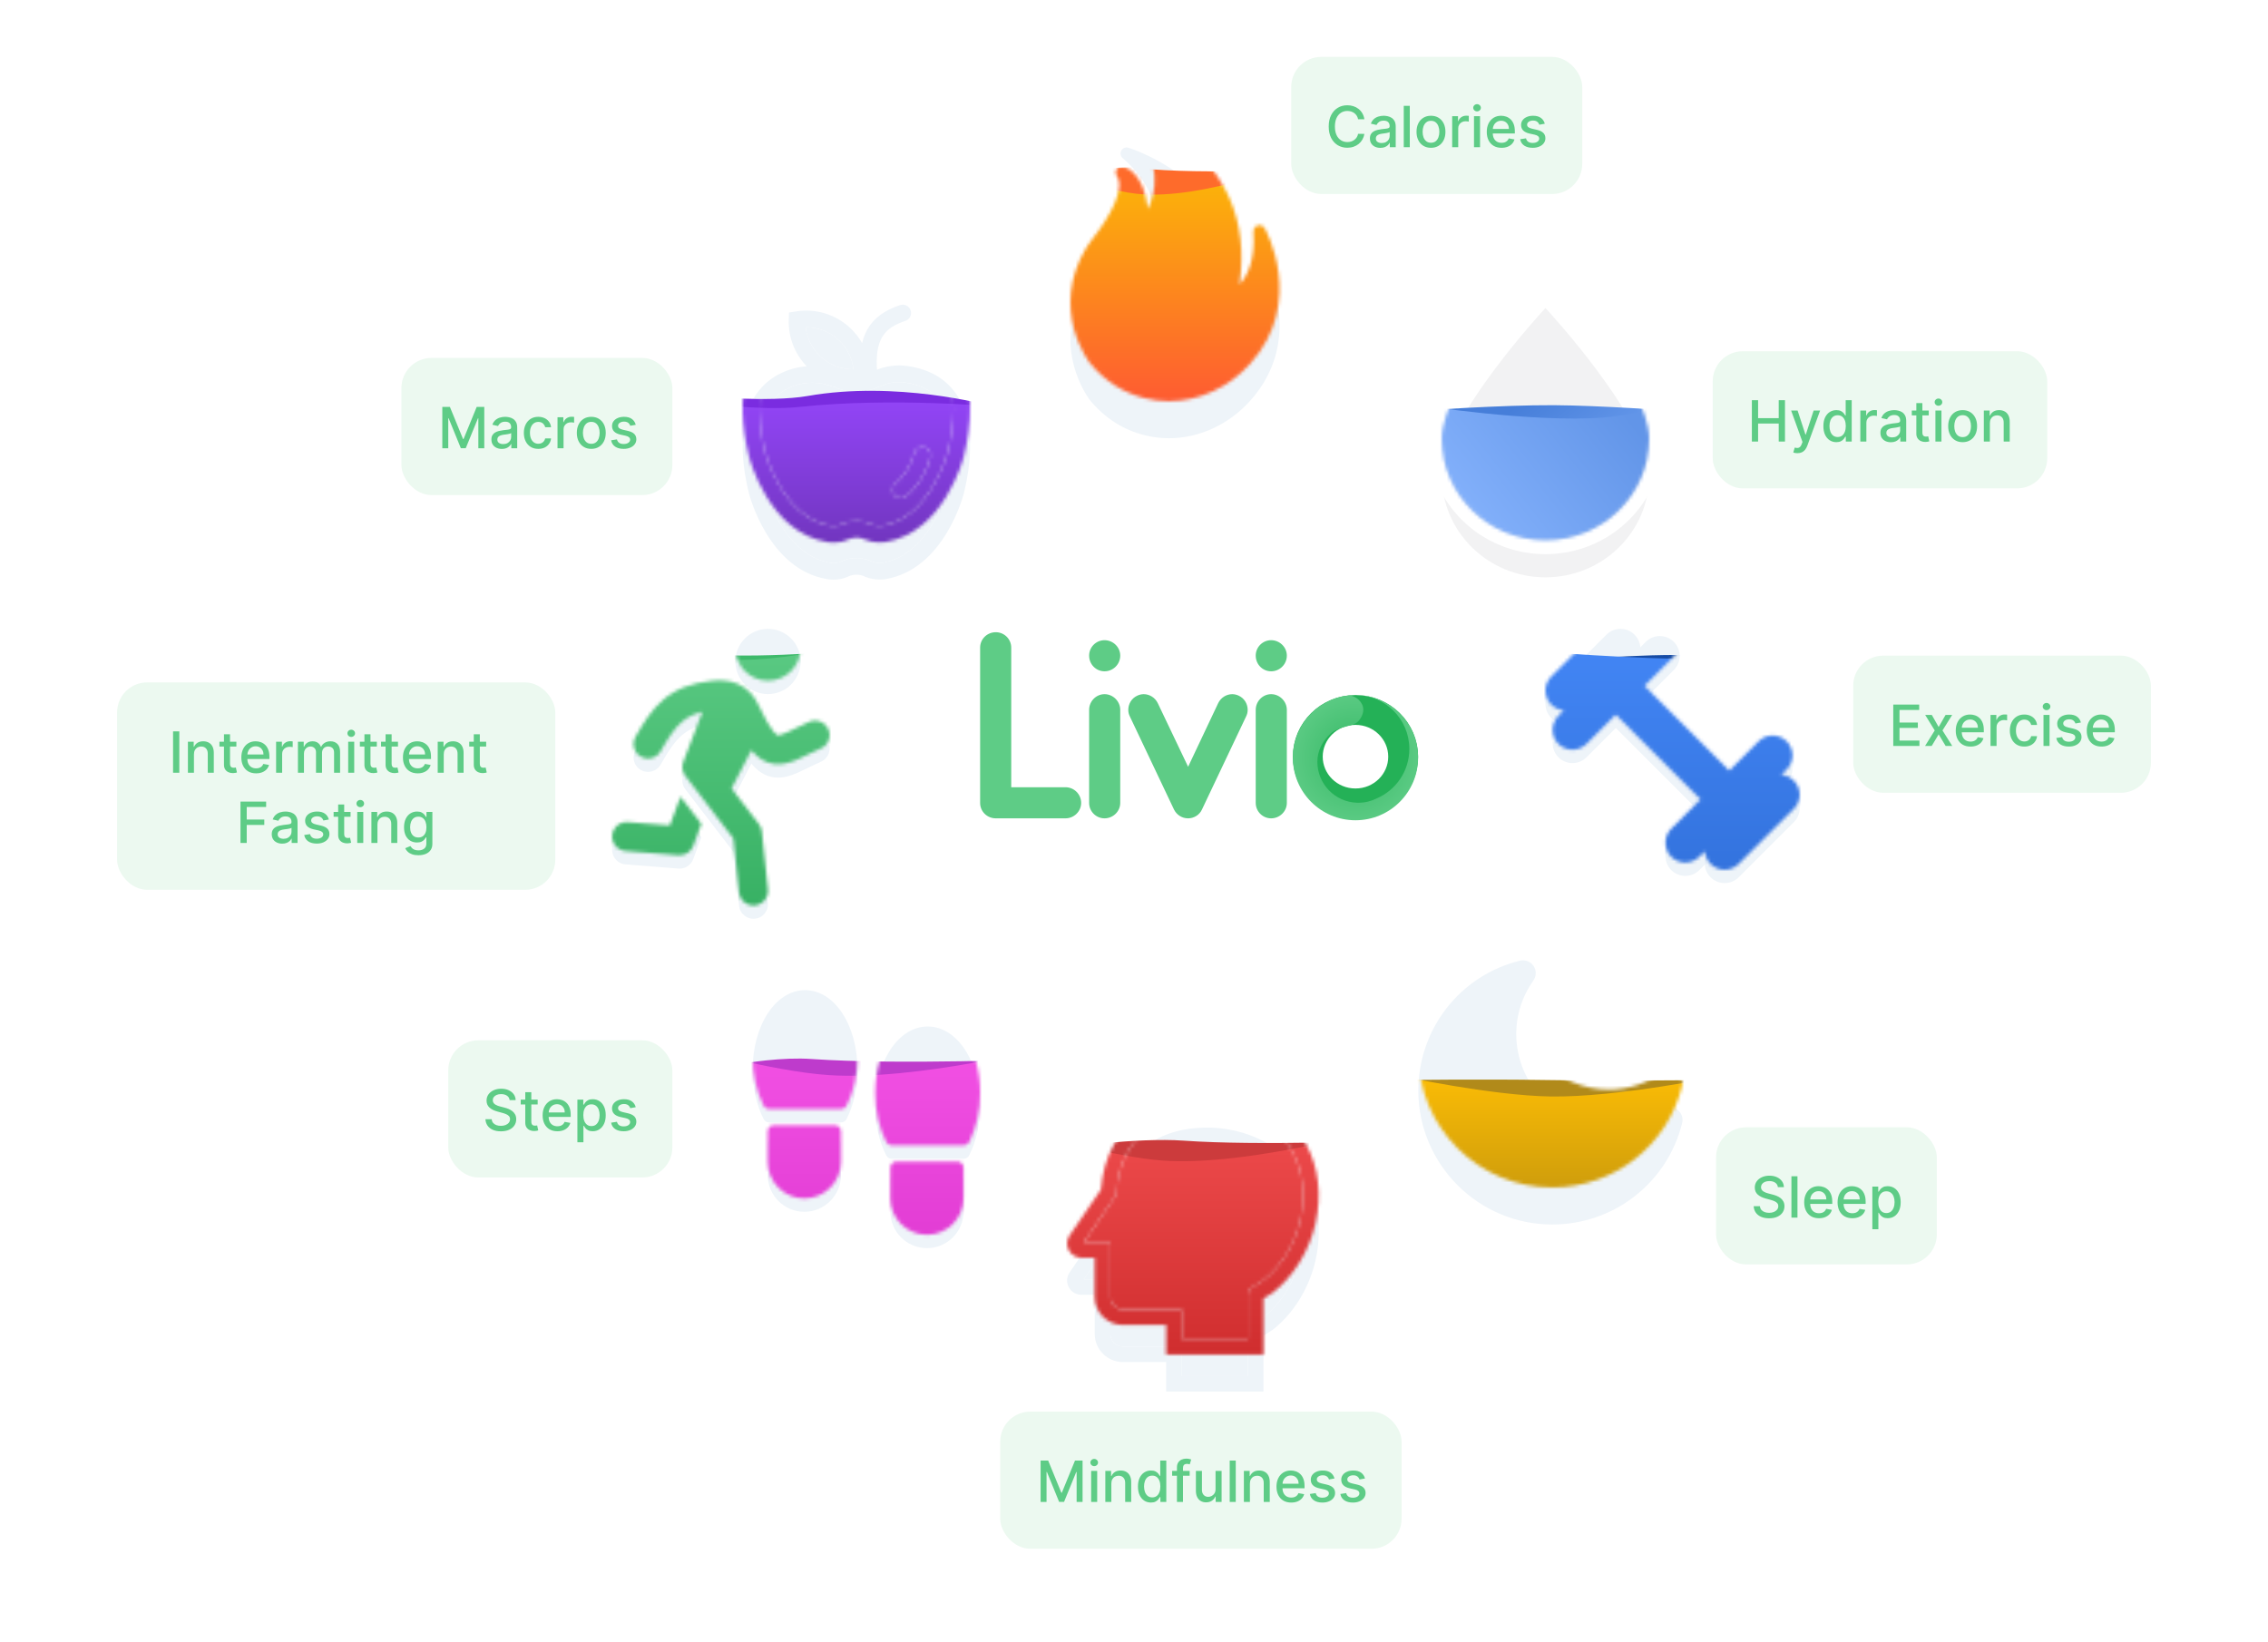 <svg width="678" height="491" viewBox="0 0 678 491" fill="none" xmlns="http://www.w3.org/2000/svg">
<rect width="678" height="491" fill="white"/>
<g filter="url(#filter0_i_43_671)">
<path d="M373.77 108.687C367.378 115.822 358.504 119.933 349.413 119.933C347.004 119.933 344.596 119.625 342.259 119.045C335.812 117.452 330.307 113.938 325.87 108.596C325.725 108.415 313.447 92.659 324.838 73.862C325.454 72.865 326.142 71.96 326.685 71.272C331.647 65.024 336.501 56.386 333.856 52.565C333.651 52.262 333.543 51.904 333.546 51.538C333.55 51.173 333.664 50.817 333.875 50.518C334.291 49.884 335.07 49.594 335.794 49.794C336.501 49.957 341.97 51.677 343.147 62.507C344.342 59.971 345.392 56.585 345.139 52.727C344.759 46.878 341.553 41.318 335.595 36.175C335.283 35.906 335.074 35.538 335.001 35.132C334.928 34.727 334.998 34.308 335.197 33.948C335.595 33.205 336.482 32.825 337.279 33.078C337.696 33.187 376.396 44.922 370.529 85.035C372.792 82.609 375.31 77.9 374.694 69.28C374.64 68.429 375.165 67.668 375.962 67.415C376.777 67.161 377.646 67.505 378.062 68.229C378.189 68.447 390.413 90.088 373.77 108.687Z" fill="#EEF4F9"/>
</g>
<mask id="mask0_43_671" style="mask-type:alpha" maskUnits="userSpaceOnUse" x="320" y="33" width="63" height="87">
<path d="M373.77 108.687C367.378 115.822 358.504 119.933 349.413 119.933C347.004 119.933 344.596 119.625 342.259 119.045C335.812 117.452 330.307 113.938 325.87 108.596C325.725 108.415 313.447 92.659 324.838 73.862C325.454 72.865 326.142 71.96 326.685 71.272C331.647 65.024 336.501 56.386 333.856 52.565C333.651 52.262 333.543 51.904 333.546 51.538C333.55 51.173 333.664 50.817 333.875 50.518C334.291 49.884 335.07 49.594 335.794 49.794C336.501 49.957 341.97 51.677 343.147 62.507C344.342 59.971 345.392 56.585 345.139 52.727C344.759 46.878 341.553 41.318 335.595 36.175C335.283 35.906 335.074 35.538 335.001 35.132C334.928 34.727 334.998 34.308 335.197 33.948C335.595 33.205 336.482 32.825 337.279 33.078C337.696 33.187 376.396 44.922 370.529 85.035C372.792 82.609 375.31 77.9 374.694 69.28C374.64 68.429 375.165 67.668 375.962 67.415C376.777 67.161 377.646 67.505 378.062 68.229C378.189 68.447 390.413 90.088 373.77 108.687Z" fill="#EEF4F9"/>
</mask>
<g mask="url(#mask0_43_671)">
<path d="M306.888 57.654C306.888 57.654 326.794 48.733 339.915 50.211C360.15 52.492 394.74 50.211 394.74 50.211L391.437 135.275H306.888V57.654Z" fill="#FE6B2B"/>
<path d="M306.888 47.423C306.888 47.423 326.645 56.455 339.668 57.913C359.753 60.163 390.806 47.423 390.806 47.423V141.831H306.888V47.423Z" fill="url(#paint0_linear_43_671)"/>
</g>
<g filter="url(#filter1_i_43_671)">
<path d="M493 131.103C493 147.897 479.121 161.512 462 161.512C444.879 161.512 431 147.897 431 131.103C431 114.309 462 81 462 81C462 81 493 114.309 493 131.103Z" fill="#F2F2F3"/>
</g>
<path d="M462 81L463.521 79.585L462 77.95L460.479 79.585L462 81ZM462 81C463.521 79.585 463.521 79.585 463.522 79.585L463.523 79.587L463.528 79.592L463.546 79.612L463.615 79.687C463.676 79.752 463.765 79.849 463.881 79.975C464.112 80.228 464.449 80.599 464.878 81.076C465.734 82.029 466.956 83.408 468.42 85.114C471.347 88.523 475.255 93.251 479.167 98.514C483.074 103.77 487.017 109.602 489.992 115.216C492.931 120.763 495.078 126.372 495.078 131.103C495.078 149.082 480.23 163.589 462 163.589C443.77 163.589 428.922 149.082 428.922 131.103C428.922 126.372 431.069 120.763 434.008 115.216C436.983 109.602 440.926 103.77 444.832 98.514C448.745 93.251 452.653 88.523 455.58 85.114C457.044 83.408 458.266 82.029 459.122 81.076C459.551 80.599 459.888 80.228 460.119 79.975C460.235 79.849 460.324 79.752 460.384 79.687L460.454 79.612L460.472 79.592L460.477 79.587L460.478 79.585C460.479 79.585 460.479 79.585 462 81Z" stroke="white" stroke-width="4.155"/>
<mask id="mask1_43_671" style="mask-type:alpha" maskUnits="userSpaceOnUse" x="431" y="81" width="62" height="81">
<path d="M493 131.103C493 147.897 479.121 161.512 462 161.512C444.879 161.512 431 147.897 431 131.103C431 114.309 462 81 462 81C462 81 493 114.309 493 131.103Z" fill="#F2F2F3"/>
</mask>
<g mask="url(#mask1_43_671)">
<path d="M424.448 122.77C424.448 122.77 448.894 121.042 464.579 121.131C478.347 121.209 499.796 122.77 499.796 122.77V211.221H424.448V122.77Z" fill="url(#paint1_linear_43_671)"/>
<path d="M424.448 121.131C424.448 121.131 457.93 126.417 479.321 124.816C487.352 124.216 499.796 121.131 499.796 121.131V212.04H424.448V121.131Z" fill="url(#paint2_linear_43_671)"/>
</g>
<g filter="url(#filter2_i_43_671)">
<path d="M254.955 104.291C250.324 104.291 245.838 102.621 242.299 99.51C237.956 95.691 235.584 90.182 235.79 84.395L235.863 82.359L237.873 82.028C243.585 81.091 249.353 82.733 253.694 86.55C258.035 90.366 260.407 95.874 260.203 101.664L260.13 103.698L258.121 104.031C257.064 104.205 256.005 104.291 254.955 104.291ZM245.585 95.771C248.251 98.115 251.645 99.376 255.14 99.31C254.735 95.839 253.071 92.633 250.406 90.289C247.739 87.946 244.306 86.692 240.852 86.748C241.255 90.219 242.918 93.426 245.585 95.771ZM259.766 103.141C258.492 103.141 257.407 102.17 257.289 100.878C256.249 89.434 259.773 83.23 269.074 80.129C270.385 79.692 271.789 80.4 272.223 81.703C272.658 83.007 271.953 84.417 270.649 84.852C264.613 86.863 261.304 90.057 262.247 100.424C262.371 101.794 261.362 103.005 259.994 103.13C259.916 103.137 259.841 103.141 259.766 103.141ZM249.201 162.212C248.087 162.212 247.288 162.051 247.123 162.016C229.849 159.061 224.117 137.295 223.882 136.37C219.227 117.236 223.276 104.224 235.279 99.706C240.279 97.825 245.914 97.917 251.147 99.975C252.479 100.498 253.781 100.878 255.017 101.107C255.679 101.232 256.349 101.229 257.009 101.107C258.516 100.829 260.113 100.325 261.755 99.612C264.762 98.308 268.08 97.871 271.353 98.347C277.869 99.295 282.783 102.161 285.961 106.868C291.65 115.292 290.291 127.547 288.151 136.344C287.909 137.294 282.177 159.061 264.79 162.037C264.474 162.091 261.528 162.561 258.602 161.326L258.354 161.208C257.635 160.817 255.511 160.315 253.541 161.272C251.997 162.022 250.413 162.212 249.201 162.212ZM242.754 103.339C240.786 103.339 238.85 103.681 237.03 104.366C224.427 109.11 226.409 125.701 228.713 135.168C228.755 135.334 233.889 154.702 248.075 157.13C248.187 157.152 249.933 157.493 251.369 156.794C254.677 155.19 258.436 155.65 260.605 156.767C262.15 157.387 263.851 157.145 263.936 157.133C263.938 157.133 263.939 157.133 263.94 157.133C278.138 154.702 283.271 135.334 283.321 135.14C285.217 127.346 286.505 116.57 281.836 109.654C279.476 106.157 275.708 104.011 270.636 103.275C268.278 102.927 265.892 103.246 263.737 104.18C261.75 105.042 259.792 105.655 257.916 106.002C256.658 106.236 255.367 106.236 254.109 106.002C252.564 105.717 250.954 105.248 249.326 104.608C247.175 103.764 244.945 103.339 242.754 103.339ZM269.232 148.955C268.487 148.955 267.751 148.622 267.26 147.986C266.42 146.897 266.623 145.334 267.71 144.495C270.491 142.352 272.643 138.299 273.258 135.573C273.562 134.233 274.891 133.393 276.235 133.692C277.575 133.995 278.417 135.327 278.115 136.668C277.314 140.218 274.668 145.416 270.751 148.437C270.316 148.773 269.782 148.955 269.232 148.955Z" fill="#EEF4F9"/>
<path d="M245.585 95.771C248.251 98.115 251.645 99.376 255.14 99.31C254.735 95.839 253.071 92.633 250.406 90.289C247.739 87.946 244.306 86.692 240.852 86.748C241.255 90.219 242.918 93.426 245.585 95.771Z" fill="#EEF4F9"/>
<path fill-rule="evenodd" clip-rule="evenodd" d="M242.754 103.339C240.786 103.339 238.85 103.681 237.03 104.366C224.427 109.11 226.409 125.701 228.713 135.168C228.755 135.334 233.889 154.702 248.075 157.13C248.187 157.152 249.933 157.493 251.369 156.794C254.677 155.19 258.436 155.65 260.605 156.767C262.15 157.387 263.851 157.145 263.936 157.133L263.94 157.133C278.138 154.702 283.271 135.334 283.321 135.14C285.217 127.346 286.505 116.57 281.836 109.654C279.476 106.157 275.708 104.011 270.636 103.275C268.278 102.927 265.892 103.246 263.737 104.18C261.75 105.042 259.792 105.655 257.916 106.002C256.658 106.236 255.367 106.236 254.109 106.002C252.564 105.717 250.954 105.248 249.326 104.608C247.175 103.764 244.945 103.339 242.754 103.339ZM267.26 147.986C267.751 148.622 268.487 148.955 269.232 148.955C269.782 148.955 270.316 148.773 270.751 148.437C274.668 145.416 277.314 140.218 278.115 136.668C278.417 135.327 277.575 133.995 276.235 133.692C274.891 133.393 273.562 134.233 273.258 135.573C272.643 138.299 270.491 142.352 267.71 144.495C266.623 145.334 266.42 146.897 267.26 147.986Z" fill="#EEF4F9"/>
</g>
<mask id="mask2_43_671" style="mask-type:alpha" maskUnits="userSpaceOnUse" x="222" y="80" width="68" height="83">
<path d="M254.955 104.291C250.324 104.291 245.838 102.621 242.299 99.51C237.956 95.691 235.584 90.182 235.79 84.395L235.863 82.359L237.873 82.028C243.585 81.091 249.353 82.733 253.694 86.55C258.035 90.366 260.407 95.874 260.203 101.664L260.13 103.698L258.121 104.031C257.064 104.205 256.005 104.291 254.955 104.291ZM245.585 95.771C248.251 98.115 251.645 99.376 255.14 99.31C254.735 95.839 253.071 92.633 250.406 90.289C247.739 87.946 244.306 86.692 240.852 86.748C241.255 90.219 242.918 93.426 245.585 95.771ZM259.766 103.141C258.492 103.141 257.407 102.17 257.289 100.878C256.249 89.434 259.773 83.23 269.074 80.129C270.385 79.692 271.789 80.4 272.223 81.703C272.658 83.007 271.953 84.417 270.649 84.852C264.613 86.863 261.304 90.057 262.247 100.424C262.371 101.794 261.362 103.005 259.994 103.13C259.916 103.137 259.841 103.141 259.766 103.141ZM249.201 162.212C248.087 162.212 247.288 162.051 247.123 162.016C229.849 159.061 224.117 137.295 223.882 136.37C219.227 117.236 223.276 104.224 235.279 99.706C240.279 97.825 245.914 97.917 251.147 99.975C252.479 100.498 253.781 100.878 255.017 101.107C255.679 101.232 256.349 101.229 257.009 101.107C258.516 100.829 260.113 100.325 261.755 99.612C264.762 98.308 268.08 97.871 271.353 98.347C277.869 99.295 282.783 102.161 285.961 106.868C291.65 115.292 290.291 127.547 288.151 136.344C287.909 137.294 282.177 159.061 264.79 162.037C264.474 162.091 261.528 162.561 258.602 161.326L258.354 161.208C257.635 160.817 255.511 160.315 253.541 161.272C251.997 162.022 250.413 162.212 249.201 162.212ZM242.754 103.339C240.786 103.339 238.85 103.681 237.03 104.366C224.427 109.11 226.409 125.701 228.713 135.168C228.755 135.334 233.889 154.702 248.075 157.13C248.187 157.152 249.933 157.493 251.369 156.794C254.677 155.19 258.436 155.65 260.605 156.767C262.15 157.387 263.851 157.145 263.936 157.133C263.938 157.133 263.939 157.133 263.94 157.133C278.138 154.702 283.271 135.334 283.321 135.14C285.217 127.346 286.505 116.57 281.836 109.654C279.476 106.157 275.708 104.011 270.636 103.275C268.278 102.927 265.892 103.246 263.737 104.18C261.75 105.042 259.792 105.655 257.916 106.002C256.658 106.236 255.367 106.236 254.109 106.002C252.564 105.717 250.954 105.248 249.326 104.608C247.175 103.764 244.945 103.339 242.754 103.339ZM269.232 148.955C268.487 148.955 267.751 148.622 267.26 147.986C266.42 146.897 266.623 145.334 267.71 144.495C270.491 142.352 272.643 138.299 273.258 135.573C273.562 134.233 274.891 133.393 276.235 133.692C277.575 133.995 278.417 135.327 278.115 136.668C277.314 140.218 274.668 145.416 270.751 148.437C270.316 148.773 269.782 148.955 269.232 148.955Z" fill="#EEF4F9"/>
<path d="M245.585 95.771C248.251 98.115 251.645 99.376 255.14 99.31C254.735 95.839 253.071 92.633 250.406 90.289C247.739 87.946 244.306 86.692 240.852 86.748C241.255 90.219 242.918 93.426 245.585 95.771Z" fill="#EEF4F9"/>
<path fill-rule="evenodd" clip-rule="evenodd" d="M242.754 103.339C240.786 103.339 238.85 103.681 237.03 104.366C224.427 109.11 226.409 125.701 228.713 135.168C228.755 135.334 233.889 154.702 248.075 157.13C248.187 157.152 249.933 157.493 251.369 156.794C254.677 155.19 258.436 155.65 260.605 156.767C262.15 157.387 263.851 157.145 263.936 157.133L263.94 157.133C278.138 154.702 283.271 135.334 283.321 135.14C285.217 127.346 286.505 116.57 281.836 109.654C279.476 106.157 275.708 104.011 270.636 103.275C268.278 102.927 265.892 103.246 263.737 104.18C261.75 105.042 259.792 105.655 257.916 106.002C256.658 106.236 255.367 106.236 254.109 106.002C252.564 105.717 250.954 105.248 249.326 104.608C247.175 103.764 244.945 103.339 242.754 103.339ZM267.26 147.986C267.751 148.622 268.487 148.955 269.232 148.955C269.782 148.955 270.316 148.773 270.751 148.437C274.668 145.416 277.314 140.218 278.115 136.668C278.417 135.327 277.575 133.995 276.235 133.692C274.891 133.393 273.562 134.233 273.258 135.573C272.643 138.299 270.491 142.352 267.71 144.495C266.623 145.334 266.42 146.897 267.26 147.986Z" fill="#EEF4F9"/>
</mask>
<g mask="url(#mask2_43_671)">
<path d="M208.846 118.375C208.846 118.375 229.897 120.405 241.454 118.375C268.039 113.707 295.169 121.106 295.169 121.106L300.924 196.741H210.073L208.846 118.375Z" fill="#7A2CE0"/>
<path d="M208.846 120.284C208.846 120.284 227.276 122.893 238.912 121.654C267.217 118.64 298.457 121.654 298.457 121.654L300.924 191.808H210.49L208.846 120.284Z" fill="url(#paint3_linear_43_671)"/>
</g>
<g filter="url(#filter3_i_43_671)">
<path d="M390.346 341.894C384.892 332.097 372.727 325.711 360.071 326.01C353.079 326.174 347.229 328.003 342.686 331.448C334.156 337.916 329.947 345.396 329.102 355.635L319.717 369.371L319.687 369.416C318.833 370.729 318.771 372.398 319.524 373.772C320.276 375.146 321.722 375.999 323.296 375.999H327.261V387.726C327.261 392.342 331.041 396.098 335.686 396.098H348.625V404.918H377.705V388.174C378.226 387.844 378.886 387.445 379.246 387.227C380.031 386.752 380.266 386.608 380.46 386.457C386.645 381.633 391.295 374.141 393.219 365.902C395.219 357.34 394.198 348.814 390.346 341.894ZM377.628 382.775C377.496 382.86 377.125 383.086 376.822 383.269C376.271 383.602 375.585 384.016 375.027 384.376C374.051 385.005 373.042 385.656 373.042 387.026V400.285H353.289V391.464H335.686C333.612 391.464 331.924 389.788 331.924 387.726V371.365H323.991L333.664 357.208L333.706 356.582C334.338 347.343 337.87 340.928 345.515 335.132C349.259 332.293 354.193 330.783 360.181 330.643C369.31 330.431 380.911 334.518 386.265 344.137C392.968 356.177 389.011 373.856 377.628 382.775Z" fill="#EEF4F9"/>
<path d="M377.628 382.775C377.496 382.86 377.125 383.086 376.822 383.269C376.271 383.602 375.585 384.016 375.027 384.376C374.051 385.005 373.042 385.656 373.042 387.026V400.285H353.289V391.464H335.686C333.612 391.464 331.924 389.788 331.924 387.726V371.365H323.991L333.664 357.208L333.706 356.582C334.338 347.343 337.87 340.928 345.515 335.132C349.259 332.293 354.193 330.783 360.181 330.643C369.31 330.431 380.911 334.518 386.265 344.137C392.968 356.177 389.011 373.856 377.628 382.775Z" fill="#EEF4F9"/>
</g>
<mask id="mask3_43_671" style="mask-type:alpha" maskUnits="userSpaceOnUse" x="319" y="326" width="76" height="79">
<path d="M390.346 341.894C384.892 332.097 372.727 325.711 360.071 326.01C353.079 326.174 347.229 328.003 342.686 331.448C334.156 337.915 329.947 345.396 329.102 355.635L319.717 369.371L319.687 369.415C318.833 370.729 318.771 372.398 319.524 373.772C320.276 375.146 321.722 375.999 323.296 375.999H327.261V387.726C327.261 392.342 331.041 396.098 335.686 396.098H348.625V404.918H377.705V388.174C378.226 387.844 378.886 387.445 379.246 387.227C380.031 386.752 380.266 386.608 380.46 386.457C386.645 381.633 391.295 374.141 393.219 365.902C395.219 357.34 394.198 348.814 390.346 341.894ZM377.628 382.775C377.496 382.86 377.125 383.085 376.822 383.268C376.271 383.601 375.585 384.016 375.027 384.376C374.051 385.005 373.042 385.656 373.042 387.026V400.284H353.289V391.464H335.686C333.612 391.464 331.924 389.787 331.924 387.726V371.364H323.991L333.664 357.208L333.706 356.582C334.338 347.343 337.87 340.928 345.515 335.132C349.259 332.293 354.193 330.783 360.181 330.643C369.31 330.431 380.911 334.518 386.265 344.137C392.968 356.177 389.011 373.856 377.628 382.775Z" fill="#EEF4F9"/>
<path d="M377.628 382.775C377.496 382.86 377.125 383.085 376.822 383.268C376.271 383.601 375.585 384.016 375.027 384.376C374.051 385.005 373.042 385.656 373.042 387.026V400.284H353.289V391.464H335.686C333.612 391.464 331.924 389.787 331.924 387.726V371.364H323.991L333.664 357.208L333.706 356.582C334.338 347.343 337.87 340.928 345.515 335.132C349.259 332.293 354.193 330.783 360.181 330.643C369.31 330.431 380.911 334.518 386.265 344.137C392.968 356.177 389.011 373.856 377.628 382.775Z" fill="#EEF4F9"/>
</mask>
<g mask="url(#mask3_43_671)">
<path d="M317.767 343.211C317.767 343.211 339.56 339.972 353.925 340.998C376.08 342.579 413.948 340.998 413.948 340.998L410.333 399.986H317.767V343.211Z" fill="#CC3B3C"/>
<path d="M311.602 339.564C311.602 339.564 333.375 345.934 347.727 346.963C369.862 348.549 404.084 339.564 404.084 339.564V406.151H311.602V339.564Z" fill="url(#paint4_linear_43_671)"/>
</g>
<g filter="url(#filter4_i_43_671)">
<path d="M458.443 277.689C457.526 276.365 455.921 275.728 454.367 276.11C436.483 280.517 424 296.491 424 314.961C424 337.023 441.96 354.983 464.023 354.983C482.493 354.983 498.466 342.5 502.873 324.616C503.255 323.062 502.618 321.457 501.294 320.54C499.994 319.648 498.237 319.674 496.937 320.591C492.224 323.928 486.696 325.711 480.938 325.711C465.678 325.711 453.272 313.305 453.272 298.045C453.272 292.287 455.055 286.759 458.392 282.046C459.309 280.746 459.335 278.989 458.443 277.689Z" fill="#EEF4F9"/>
</g>
<mask id="mask4_43_671" style="mask-type:alpha" maskUnits="userSpaceOnUse" x="424" y="276" width="79" height="79">
<path d="M458.443 277.689C457.526 276.365 455.921 275.728 454.367 276.11C436.483 280.517 424 296.49 424 314.96C424 337.023 441.96 354.983 464.023 354.983C482.493 354.983 498.466 342.5 502.873 324.616C503.255 323.062 502.618 321.457 501.294 320.54C499.994 319.648 498.237 319.673 496.937 320.591C492.224 323.928 486.696 325.711 480.938 325.711C465.678 325.711 453.272 313.305 453.272 298.044C453.272 292.287 455.055 286.759 458.392 282.046C459.309 280.746 459.335 278.989 458.443 277.689Z" fill="#EEF4F9"/>
</mask>
<g mask="url(#mask4_43_671)">
<path d="M418.451 322.86C418.451 322.86 443.872 322.572 461.611 322.86C481.739 323.187 514.637 322.86 514.637 322.86V359.855H418.451V322.86Z" fill="#B18A1A"/>
<path d="M418.451 321.627C418.451 321.627 445.722 327.505 463.461 327.793C483.588 328.119 514.637 321.627 514.637 321.627V358.622H418.451V321.627Z" fill="url(#paint5_linear_43_671)"/>
</g>
<g filter="url(#filter5_i_43_671)">
<path d="M229.582 203.5C234.966 203.5 239.331 199.135 239.331 193.75C239.331 188.365 234.966 184 229.582 184C224.197 184 219.832 188.365 219.832 193.75C219.832 199.135 224.197 203.5 229.582 203.5ZM209.995 212.778C207.293 213.448 205.449 214.458 203.961 215.711C201.728 217.592 199.928 220.306 197.492 224.568C196.305 226.646 193.658 227.368 191.58 226.181C189.502 224.993 188.78 222.346 189.967 220.268C192.391 216.028 194.842 212.06 198.379 209.082C202.071 205.973 206.59 204.212 212.687 203.534C215.234 203.251 218.036 203.308 220.665 204.482C223.425 205.714 225.438 207.921 226.812 210.871C228.662 214.844 230.038 217.209 231.14 218.578C231.67 219.237 232.041 219.542 232.25 219.679C232.417 219.788 232.488 219.796 232.515 219.799L232.518 219.799C232.706 219.822 233.316 219.798 235.112 219.005C235.893 218.659 236.747 218.242 237.791 217.732L238.04 217.61C239.17 217.059 240.462 216.431 241.906 215.79C244.093 214.818 246.653 215.803 247.625 217.99C248.597 220.176 247.613 222.737 245.426 223.709C244.136 224.282 242.964 224.851 241.844 225.398L241.561 225.536C240.562 226.024 239.557 226.515 238.615 226.932C236.664 227.794 234.171 228.731 231.47 228.402C228.62 228.055 226.422 226.447 224.614 224.287L218.691 235.71L226.88 246.367C227.369 247.003 227.671 247.761 227.754 248.559L229.558 265.883C229.806 268.264 228.077 270.394 225.697 270.642C223.317 270.89 221.186 269.161 220.938 266.781L219.261 250.676L214.287 244.203L214.246 244.283L214.063 243.911L204.871 231.949C203.952 230.754 203.721 229.167 204.26 227.759L209.995 212.778Z" fill="#EEF4F9"/>
<path d="M203.435 238.181L200.246 246.762L187.677 245.762C185.291 245.573 183.204 247.353 183.014 249.738C182.824 252.124 184.604 254.212 186.99 254.402L202.824 255.661C204.755 255.814 206.554 254.667 207.229 252.851L209.667 246.291L203.435 238.181Z" fill="#EEF4F9"/>
</g>
<mask id="mask5_43_671" style="mask-type:alpha" maskUnits="userSpaceOnUse" x="183" y="184" width="65" height="87">
<path d="M229.582 203.5C234.966 203.5 239.331 199.135 239.331 193.75C239.331 188.365 234.966 184 229.582 184C224.197 184 219.832 188.365 219.832 193.75C219.832 199.135 224.197 203.5 229.582 203.5ZM209.995 212.778C207.293 213.448 205.449 214.458 203.961 215.711C201.728 217.592 199.928 220.306 197.492 224.568C196.305 226.646 193.658 227.368 191.58 226.181C189.502 224.993 188.78 222.346 189.967 220.268C192.391 216.028 194.842 212.06 198.379 209.082C202.071 205.973 206.59 204.212 212.687 203.534C215.234 203.251 218.036 203.308 220.665 204.482C223.425 205.714 225.438 207.921 226.812 210.871C228.662 214.844 230.038 217.209 231.14 218.578C231.67 219.237 232.041 219.542 232.25 219.679C232.417 219.788 232.488 219.796 232.515 219.799L232.518 219.799C232.706 219.822 233.316 219.798 235.112 219.005C235.893 218.659 236.747 218.242 237.791 217.732L238.04 217.61C239.17 217.059 240.462 216.431 241.906 215.79C244.093 214.818 246.653 215.803 247.625 217.99C248.597 220.176 247.613 222.737 245.426 223.709C244.136 224.282 242.964 224.851 241.844 225.398L241.561 225.536C240.562 226.024 239.557 226.515 238.615 226.932C236.664 227.794 234.171 228.731 231.47 228.402C228.62 228.055 226.422 226.447 224.614 224.287L218.691 235.71L226.88 246.367C227.369 247.003 227.671 247.761 227.754 248.559L229.558 265.883C229.806 268.264 228.077 270.394 225.697 270.642C223.317 270.89 221.186 269.161 220.938 266.781L219.261 250.676L214.287 244.203L214.246 244.283L214.063 243.911L204.871 231.949C203.952 230.754 203.721 229.167 204.26 227.759L209.995 212.778Z" fill="#EEF4F9"/>
<path d="M203.435 238.181L200.246 246.762L187.677 245.762C185.291 245.573 183.204 247.353 183.014 249.738C182.824 252.124 184.604 254.212 186.99 254.402L202.824 255.661C204.755 255.814 206.554 254.667 207.229 252.851L209.667 246.291L203.435 238.181Z" fill="#EEF4F9"/>
</mask>
<g mask="url(#mask5_43_671)">
<path d="M175.61 196.381C175.61 196.381 198.483 194.864 212.064 195.693C230.173 196.799 255.868 194.317 255.868 194.317V246.526H176.325L175.61 196.381Z" fill="#3DB96A"/>
<path d="M180.249 193.307C180.249 193.307 201.758 195.485 215.345 196.95C233.463 198.902 261.412 190.878 261.412 190.878V283.047H181.829L180.249 193.307Z" fill="url(#paint6_linear_43_671)"/>
</g>
<g filter="url(#filter6_i_43_671)">
<path d="M240.673 292C231.885 292 225 302.477 225 315.853C225 321.255 226.139 326.34 228.293 330.56C228.601 331.163 229.221 331.542 229.898 331.542H251.449C252.126 331.542 252.746 331.163 253.054 330.56C255.209 326.341 256.348 321.255 256.348 315.853C256.347 302.477 249.463 292 240.673 292ZM249.594 336.376H231.31C230.315 336.376 229.508 337.183 229.508 338.178V347.32C229.508 353.355 234.417 358.264 240.452 358.264C246.487 358.264 251.396 353.355 251.396 347.32V338.178C251.396 337.183 250.589 336.376 249.594 336.376Z" fill="#EEF4F9"/>
<path d="M277.325 302.866C268.536 302.866 261.652 313.343 261.652 326.718C261.652 332.12 262.79 337.205 264.945 341.425C265.253 342.028 265.873 342.407 266.55 342.407H288.102C288.779 342.407 289.399 342.028 289.707 341.425C291.861 337.206 293 332.121 293 326.718C292.999 313.342 286.115 302.866 277.325 302.866ZM286.246 347.241H267.962C266.967 347.241 266.16 348.048 266.16 349.043V358.186C266.16 364.22 271.069 369.13 277.104 369.13C283.139 369.13 288.048 364.22 288.048 358.186V349.043C288.048 348.048 287.241 347.241 286.246 347.241Z" fill="#EEF4F9"/>
</g>
<mask id="mask6_43_671" style="mask-type:alpha" maskUnits="userSpaceOnUse" x="225" y="292" width="68" height="78">
<path d="M240.673 292C231.885 292 225 302.477 225 315.853C225 321.255 226.139 326.34 228.293 330.56C228.601 331.163 229.221 331.542 229.898 331.542H251.449C252.126 331.542 252.746 331.163 253.054 330.56C255.209 326.341 256.348 321.255 256.348 315.853C256.347 302.477 249.463 292 240.673 292ZM249.594 336.376H231.31C230.315 336.376 229.508 337.183 229.508 338.178V347.32C229.508 353.355 234.417 358.264 240.452 358.264C246.487 358.264 251.396 353.355 251.396 347.32V338.178C251.396 337.183 250.589 336.376 249.594 336.376Z" fill="#EEF4F9"/>
<path d="M277.325 302.866C268.536 302.866 261.652 313.343 261.652 326.718C261.652 332.12 262.79 337.205 264.945 341.425C265.253 342.028 265.873 342.407 266.55 342.407H288.102C288.779 342.407 289.399 342.028 289.707 341.425C291.861 337.206 293 332.121 293 326.718C292.999 313.342 286.115 302.866 277.325 302.866ZM286.246 347.241H267.962C266.967 347.241 266.16 348.048 266.16 349.043V358.186C266.16 364.22 271.069 369.13 277.104 369.13C283.139 369.13 288.048 364.22 288.048 358.186V349.043C288.048 348.048 287.241 347.241 286.246 347.241Z" fill="#EEF4F9"/>
</mask>
<g mask="url(#mask6_43_671)">
<path d="M200.399 322.503C200.399 322.503 225.819 315.408 242.575 316.583C268.417 318.397 312.588 316.583 312.588 316.583L308.37 384.233H200.399V322.503Z" fill="#BE3BCC"/>
<path d="M205.074 312.945C205.074 312.945 230.662 320.212 247.528 321.385C273.54 323.195 313.757 312.945 313.757 312.945V388.906H205.074V312.945Z" fill="url(#paint7_linear_43_671)"/>
</g>
<g filter="url(#filter7_i_43_671)">
<path d="M516.959 230.374L491.626 205.041L483.034 213.633L508.367 238.966L516.959 230.374ZM536.26 233.366C535.233 232.339 533.905 231.736 532.481 231.641L534.11 230.025C536.428 227.707 536.428 223.95 534.124 221.617C531.745 219.267 528.007 219.326 525.716 221.617L499.616 247.717C497.312 250.021 497.281 253.789 499.616 256.124C501.927 258.406 505.673 258.449 508.01 256.111L509.64 254.481C509.736 255.905 510.338 257.234 511.365 258.261C513.672 260.568 517.44 260.593 519.773 258.261L536.26 241.774C538.567 239.466 538.593 235.698 536.26 233.366ZM463.74 210.635C464.767 211.662 466.095 212.264 467.519 212.36L465.889 213.99C463.594 216.285 463.548 220.027 465.876 222.384C468.183 224.691 471.951 224.716 474.283 222.384L500.383 196.284C502.755 193.912 502.652 190.159 500.383 187.89C498.112 185.619 494.358 185.52 491.989 187.89L490.36 189.519C490.264 188.095 489.661 186.767 488.634 185.74C486.355 183.461 482.587 183.379 480.226 185.74L463.74 202.241C461.394 204.586 461.446 208.341 463.74 210.635Z" fill="#EEF4F9"/>
</g>
<mask id="mask7_43_671" style="mask-type:alpha" maskUnits="userSpaceOnUse" x="462" y="184" width="76" height="77">
<path d="M516.959 230.374L491.626 205.041L483.034 213.633L508.367 238.966L516.959 230.374ZM536.26 233.366C535.233 232.339 533.905 231.736 532.481 231.641L534.11 230.025C536.428 227.707 536.428 223.95 534.124 221.617C531.745 219.267 528.007 219.326 525.716 221.617L499.616 247.717C497.312 250.021 497.281 253.789 499.616 256.124C501.927 258.406 505.673 258.449 508.01 256.111L509.64 254.481C509.736 255.905 510.338 257.234 511.365 258.261C513.672 260.568 517.44 260.593 519.773 258.261L536.26 241.774C538.567 239.466 538.593 235.698 536.26 233.366ZM463.74 210.635C464.767 211.662 466.095 212.264 467.519 212.36L465.889 213.99C463.594 216.285 463.548 220.027 465.876 222.384C468.183 224.691 471.951 224.716 474.283 222.384L500.383 196.284C502.755 193.912 502.652 190.159 500.383 187.89C498.112 185.619 494.358 185.52 491.989 187.89L490.36 189.519C490.264 188.095 489.661 186.767 488.634 185.74C486.355 183.461 482.587 183.379 480.226 185.74L463.74 202.241C461.394 204.586 461.446 208.341 463.74 210.635Z" fill="#EEF4F9"/>
</mask>
<g mask="url(#mask7_43_671)">
<path d="M459.031 198.25C459.031 198.25 482.146 195.799 501.188 195.8C519.594 195.8 552.844 195.8 552.844 195.8L545.125 271.875H460.812L459.031 198.25Z" fill="#164BA4"/>
<path d="M458.438 194.687C458.438 194.687 489.352 197.062 508.312 197.062C532.062 197.062 542.75 194.687 542.75 194.687V274.25H458.438V194.687Z" fill="url(#paint8_linear_43_671)"/>
</g>
<path d="M318.515 244.64H297.69C295.067 244.64 293 242.574 293 240.03V193.61C293 191.067 295.067 189 297.69 189C300.233 189 302.3 191.067 302.3 193.61V235.34H318.515C321.059 235.34 323.205 237.407 323.205 240.03C323.205 242.574 321.059 244.64 318.515 244.64ZM330.196 244.64C327.653 244.64 325.586 242.574 325.586 240.03V212.21C325.586 209.666 327.653 207.52 330.196 207.52C332.74 207.52 334.886 209.666 334.886 212.21V240.03C334.886 242.574 332.74 244.64 330.196 244.64ZM334.886 195.995C334.886 198.618 332.74 200.684 330.196 200.684C327.653 200.684 325.586 198.618 325.586 195.995C325.586 193.451 327.653 191.385 330.196 191.385C332.74 191.385 334.886 193.451 334.886 195.995ZM370.358 207.997C372.027 208.792 372.981 210.461 372.981 212.21C372.981 212.925 372.822 213.561 372.504 214.197L359.31 242.017C358.594 243.607 356.925 244.64 355.176 244.64C353.348 244.64 351.758 243.607 350.964 242.017L337.769 214.197C337.451 213.561 337.292 212.925 337.292 212.21C337.292 210.461 338.246 208.792 339.915 207.997C340.551 207.679 341.266 207.52 341.902 207.52C343.651 207.52 345.32 208.554 346.115 210.223L355.176 229.22L364.158 210.223C364.953 208.554 366.622 207.52 368.371 207.52C369.007 207.52 369.722 207.679 370.358 207.997ZM380 244.64C377.456 244.64 375.389 242.574 375.389 240.03V212.21C375.389 209.666 377.456 207.52 380 207.52C382.543 207.52 384.689 209.666 384.689 212.21V240.03C384.689 242.574 382.543 244.64 380 244.64ZM384.689 195.995C384.689 198.618 382.543 200.684 380 200.684C377.456 200.684 375.389 198.618 375.389 195.995C375.389 193.451 377.456 191.385 380 191.385C382.543 191.385 384.689 193.451 384.689 195.995Z" fill="#5ECC86"/>
<path d="M419.465 226.209C419.465 233.858 413.148 240.177 405.209 240.177C397.27 240.177 390.953 233.858 390.953 226.209C390.953 218.56 397.27 212.241 405.209 212.241C413.148 212.241 419.465 218.56 419.465 226.209Z" stroke="#24B157" stroke-width="8.928"/>
<path d="M405.209 245.215C415.547 245.215 423.928 236.834 423.928 226.496C423.928 216.157 415.547 207.776 405.209 207.776C414.101 207.776 421.31 214.985 421.31 223.878C421.31 230.522 417.285 236.227 411.54 238.687C409.892 239.514 408.03 239.979 406.06 239.979C405.927 239.979 405.795 239.977 405.663 239.973C399.087 239.764 393.82 234.367 393.82 227.739C393.82 224.353 395.369 221.639 397.604 219.476C398.813 218.306 400.548 217.616 402.577 217.136C403.354 216.908 404.272 216.762 405.209 216.259C406.482 215.574 407.548 213.711 407.548 212.164C407.548 209.933 405.372 207.924 403.145 207.907C402.658 207.97 402.177 208.054 401.705 208.159C401.84 208.109 401.978 208.066 402.12 208.03C393.251 209.503 386.489 217.21 386.489 226.496C386.489 236.834 394.87 245.215 405.209 245.215Z" fill="url(#paint9_radial_43_671)"/>
<rect x="386" y="17" width="87" height="41" rx="9" fill="#ECF9F0"/>
<path d="M407.874 35.657H405.991C405.918 35.255 405.783 34.9 405.586 34.594C405.389 34.289 405.148 34.029 404.862 33.816C404.576 33.602 404.256 33.441 403.902 33.333C403.552 33.224 403.179 33.17 402.785 33.17C402.073 33.17 401.435 33.349 400.871 33.707C400.312 34.065 399.869 34.59 399.543 35.283C399.221 35.975 399.06 36.82 399.06 37.818C399.06 38.824 399.221 39.673 399.543 40.366C399.869 41.058 400.314 41.581 400.877 41.935C401.441 42.289 402.075 42.467 402.779 42.467C403.169 42.467 403.54 42.414 403.89 42.31C404.244 42.201 404.564 42.042 404.85 41.833C405.135 41.623 405.377 41.368 405.574 41.066C405.775 40.76 405.914 40.41 405.991 40.016L407.874 40.022C407.774 40.629 407.578 41.189 407.289 41.7C407.003 42.207 406.635 42.646 406.184 43.016C405.737 43.382 405.226 43.666 404.65 43.867C404.075 44.068 403.447 44.169 402.767 44.169C401.696 44.169 400.743 43.916 399.905 43.408C399.068 42.897 398.408 42.167 397.925 41.217C397.446 40.267 397.207 39.134 397.207 37.818C397.207 36.498 397.448 35.365 397.931 34.419C398.414 33.47 399.074 32.741 399.911 32.234C400.749 31.723 401.7 31.467 402.767 31.467C403.423 31.467 404.035 31.562 404.602 31.751C405.174 31.936 405.687 32.21 406.142 32.572C406.596 32.93 406.973 33.369 407.271 33.888C407.568 34.403 407.77 34.993 407.874 35.657ZM412.66 44.205C412.072 44.205 411.541 44.097 411.066 43.879C410.591 43.658 410.215 43.338 409.937 42.919C409.664 42.501 409.527 41.988 409.527 41.38C409.527 40.857 409.627 40.426 409.829 40.088C410.03 39.75 410.302 39.482 410.644 39.285C410.986 39.088 411.368 38.939 411.791 38.838C412.213 38.738 412.644 38.661 413.083 38.609C413.638 38.545 414.089 38.492 414.435 38.452C414.781 38.408 415.032 38.337 415.189 38.241C415.346 38.144 415.425 37.987 415.425 37.77V37.728C415.425 37.2 415.276 36.792 414.978 36.502C414.684 36.212 414.246 36.068 413.662 36.068C413.054 36.068 412.575 36.202 412.225 36.472C411.879 36.738 411.64 37.033 411.507 37.359L409.811 36.973C410.012 36.41 410.306 35.955 410.692 35.609C411.082 35.258 411.531 35.005 412.038 34.848C412.545 34.687 413.079 34.606 413.638 34.606C414.008 34.606 414.401 34.651 414.815 34.739C415.234 34.824 415.624 34.981 415.986 35.21C416.353 35.44 416.652 35.768 416.886 36.194C417.119 36.617 417.236 37.166 417.236 37.842V44H415.473V42.732H415.401C415.284 42.966 415.109 43.195 414.876 43.42C414.642 43.646 414.342 43.833 413.976 43.982C413.61 44.131 413.171 44.205 412.66 44.205ZM413.052 42.756C413.551 42.756 413.978 42.658 414.332 42.461C414.69 42.263 414.962 42.006 415.147 41.688C415.336 41.366 415.431 41.022 415.431 40.656V39.46C415.367 39.525 415.242 39.585 415.057 39.641C414.876 39.694 414.668 39.74 414.435 39.78C414.201 39.816 413.974 39.851 413.753 39.883C413.531 39.911 413.346 39.935 413.197 39.955C412.847 39.999 412.527 40.074 412.237 40.179C411.952 40.283 411.722 40.434 411.549 40.631C411.38 40.825 411.296 41.082 411.296 41.404C411.296 41.851 411.461 42.189 411.791 42.418C412.121 42.644 412.541 42.756 413.052 42.756ZM421.445 31.636V44H419.64V31.636H421.445ZM427.779 44.187C426.91 44.187 426.152 43.988 425.504 43.59C424.856 43.191 424.353 42.634 423.994 41.917C423.636 41.201 423.457 40.364 423.457 39.406C423.457 38.444 423.636 37.603 423.994 36.883C424.353 36.162 424.856 35.603 425.504 35.204C426.152 34.806 426.91 34.606 427.779 34.606C428.649 34.606 429.407 34.806 430.055 35.204C430.703 35.603 431.206 36.162 431.565 36.883C431.923 37.603 432.102 38.444 432.102 39.406C432.102 40.364 431.923 41.201 431.565 41.917C431.206 42.634 430.703 43.191 430.055 43.59C429.407 43.988 428.649 44.187 427.779 44.187ZM427.786 42.672C428.349 42.672 428.816 42.523 429.186 42.225C429.556 41.927 429.83 41.531 430.007 41.036C430.188 40.541 430.279 39.995 430.279 39.4C430.279 38.808 430.188 38.265 430.007 37.77C429.83 37.271 429.556 36.87 429.186 36.569C428.816 36.267 428.349 36.116 427.786 36.116C427.218 36.116 426.747 36.267 426.373 36.569C426.003 36.87 425.727 37.271 425.546 37.77C425.369 38.265 425.28 38.808 425.28 39.4C425.28 39.995 425.369 40.541 425.546 41.036C425.727 41.531 426.003 41.927 426.373 42.225C426.747 42.523 427.218 42.672 427.786 42.672ZM434.117 44V34.727H435.861V36.2H435.958C436.127 35.701 436.425 35.309 436.851 35.023C437.282 34.733 437.769 34.588 438.312 34.588C438.425 34.588 438.558 34.592 438.711 34.6C438.868 34.608 438.991 34.619 439.079 34.631V36.357C439.007 36.337 438.878 36.315 438.693 36.291C438.508 36.263 438.322 36.249 438.137 36.249C437.711 36.249 437.33 36.339 436.996 36.52C436.666 36.697 436.405 36.945 436.212 37.263C436.018 37.577 435.922 37.935 435.922 38.337V44H434.117ZM440.641 44V34.727H442.446V44H440.641ZM441.553 33.297C441.239 33.297 440.969 33.192 440.744 32.983C440.522 32.769 440.412 32.516 440.412 32.222C440.412 31.924 440.522 31.671 440.744 31.461C440.969 31.248 441.239 31.141 441.553 31.141C441.867 31.141 442.134 31.248 442.356 31.461C442.581 31.671 442.694 31.924 442.694 32.222C442.694 32.516 442.581 32.769 442.356 32.983C442.134 33.192 441.867 33.297 441.553 33.297ZM448.871 44.187C447.957 44.187 447.171 43.992 446.511 43.602C445.855 43.207 445.347 42.654 444.989 41.941C444.635 41.225 444.458 40.386 444.458 39.424C444.458 38.474 444.635 37.637 444.989 36.913C445.347 36.188 445.847 35.623 446.486 35.216C447.13 34.81 447.883 34.606 448.744 34.606C449.267 34.606 449.775 34.693 450.266 34.866C450.757 35.039 451.197 35.311 451.588 35.681C451.978 36.051 452.286 36.532 452.511 37.124C452.737 37.712 452.849 38.426 452.849 39.267V39.907H445.478V38.555H451.081C451.081 38.08 450.984 37.659 450.791 37.293C450.598 36.923 450.326 36.631 449.976 36.418C449.63 36.204 449.223 36.098 448.756 36.098C448.249 36.098 447.806 36.222 447.428 36.472C447.054 36.717 446.764 37.039 446.559 37.438C446.358 37.832 446.257 38.261 446.257 38.724V39.78C446.257 40.4 446.366 40.927 446.583 41.362C446.804 41.797 447.112 42.129 447.507 42.358C447.901 42.583 448.362 42.696 448.889 42.696C449.231 42.696 449.543 42.648 449.825 42.551C450.107 42.45 450.35 42.302 450.555 42.104C450.761 41.907 450.918 41.664 451.026 41.374L452.735 41.682C452.598 42.185 452.352 42.626 451.998 43.004C451.648 43.378 451.207 43.67 450.676 43.879C450.149 44.084 449.547 44.187 448.871 44.187ZM461.801 36.991L460.165 37.281C460.096 37.072 459.988 36.872 459.839 36.683C459.694 36.494 459.497 36.339 459.247 36.218C458.997 36.098 458.686 36.037 458.311 36.037C457.8 36.037 457.374 36.152 457.031 36.381C456.689 36.607 456.518 36.899 456.518 37.257C456.518 37.567 456.633 37.816 456.862 38.005C457.092 38.194 457.462 38.349 457.973 38.47L459.446 38.808C460.299 39.005 460.935 39.309 461.354 39.72C461.772 40.13 461.982 40.664 461.982 41.32C461.982 41.875 461.821 42.37 461.499 42.805C461.181 43.235 460.736 43.573 460.165 43.819C459.597 44.064 458.939 44.187 458.191 44.187C457.152 44.187 456.305 43.966 455.649 43.523C454.993 43.076 454.59 42.443 454.442 41.621L456.186 41.356C456.295 41.811 456.518 42.155 456.856 42.388C457.194 42.617 457.635 42.732 458.178 42.732C458.77 42.732 459.243 42.609 459.597 42.364C459.951 42.114 460.128 41.811 460.128 41.452C460.128 41.163 460.02 40.919 459.802 40.722C459.589 40.525 459.261 40.376 458.818 40.275L457.249 39.931C456.383 39.734 455.744 39.42 455.329 38.989C454.919 38.559 454.713 38.013 454.713 37.353C454.713 36.806 454.866 36.327 455.172 35.916C455.478 35.506 455.901 35.186 456.44 34.957C456.979 34.723 457.597 34.606 458.293 34.606C459.295 34.606 460.084 34.824 460.66 35.258C461.235 35.689 461.615 36.267 461.801 36.991Z" fill="#5ECC86"/>
<rect x="120" y="107" width="81" height="41" rx="9" fill="#ECF9F0"/>
<path d="M132.227 121.636H134.491L138.427 131.247H138.572L142.508 121.636H144.772V134H142.997V125.053H142.883L139.236 133.982H137.763L134.117 125.047H134.002V134H132.227V121.636ZM150.038 134.205C149.45 134.205 148.919 134.097 148.444 133.879C147.969 133.658 147.593 133.338 147.315 132.919C147.042 132.501 146.905 131.988 146.905 131.38C146.905 130.857 147.005 130.426 147.207 130.088C147.408 129.75 147.679 129.482 148.022 129.285C148.364 129.088 148.746 128.939 149.169 128.838C149.591 128.738 150.022 128.661 150.46 128.609C151.016 128.545 151.467 128.492 151.813 128.452C152.159 128.408 152.41 128.337 152.567 128.241C152.724 128.144 152.803 127.987 152.803 127.77V127.728C152.803 127.2 152.654 126.792 152.356 126.502C152.062 126.212 151.624 126.067 151.04 126.067C150.432 126.067 149.953 126.202 149.603 126.472C149.257 126.738 149.018 127.033 148.885 127.359L147.188 126.973C147.39 126.41 147.684 125.955 148.07 125.609C148.46 125.259 148.909 125.005 149.416 124.848C149.923 124.687 150.456 124.607 151.016 124.607C151.386 124.607 151.779 124.651 152.193 124.739C152.612 124.824 153.002 124.981 153.364 125.21C153.73 125.44 154.03 125.768 154.264 126.194C154.497 126.617 154.614 127.166 154.614 127.842V134H152.851V132.732H152.779C152.662 132.966 152.487 133.195 152.253 133.42C152.02 133.646 151.72 133.833 151.354 133.982C150.988 134.131 150.549 134.205 150.038 134.205ZM150.43 132.756C150.929 132.756 151.356 132.658 151.71 132.461C152.068 132.263 152.34 132.006 152.525 131.688C152.714 131.366 152.809 131.022 152.809 130.656V129.46C152.744 129.525 152.62 129.585 152.435 129.641C152.253 129.694 152.046 129.74 151.813 129.78C151.579 129.816 151.352 129.851 151.131 129.883C150.909 129.911 150.724 129.935 150.575 129.955C150.225 130 149.905 130.074 149.615 130.179C149.33 130.283 149.1 130.434 148.927 130.631C148.758 130.825 148.674 131.082 148.674 131.404C148.674 131.851 148.839 132.189 149.169 132.418C149.499 132.644 149.919 132.756 150.43 132.756ZM160.924 134.187C160.027 134.187 159.254 133.984 158.606 133.577C157.962 133.167 157.467 132.601 157.121 131.881C156.775 131.161 156.602 130.336 156.602 129.406C156.602 128.464 156.779 127.633 157.133 126.913C157.487 126.188 157.986 125.623 158.63 125.216C159.274 124.81 160.033 124.607 160.906 124.607C161.61 124.607 162.238 124.737 162.789 124.999C163.341 125.257 163.786 125.619 164.124 126.086C164.466 126.552 164.669 127.098 164.733 127.722H162.977C162.88 127.287 162.659 126.913 162.312 126.599C161.97 126.285 161.512 126.128 160.936 126.128C160.433 126.128 159.992 126.261 159.614 126.526C159.24 126.788 158.948 127.162 158.739 127.649C158.529 128.132 158.425 128.704 158.425 129.364C158.425 130.04 158.527 130.623 158.733 131.114C158.938 131.605 159.228 131.986 159.602 132.255C159.98 132.525 160.425 132.66 160.936 132.66C161.278 132.66 161.588 132.597 161.866 132.473C162.147 132.344 162.383 132.161 162.572 131.923C162.765 131.686 162.9 131.4 162.977 131.066H164.733C164.669 131.666 164.474 132.201 164.148 132.672C163.822 133.143 163.385 133.513 162.838 133.783C162.294 134.052 161.656 134.187 160.924 134.187ZM166.664 134V124.727H168.408V126.2H168.505C168.674 125.701 168.972 125.309 169.398 125.023C169.829 124.733 170.316 124.588 170.859 124.588C170.972 124.588 171.105 124.592 171.258 124.6C171.415 124.609 171.537 124.619 171.626 124.631V126.357C171.554 126.337 171.425 126.315 171.24 126.291C171.054 126.263 170.869 126.249 170.684 126.249C170.258 126.249 169.877 126.339 169.543 126.52C169.213 126.697 168.952 126.945 168.758 127.263C168.565 127.577 168.469 127.935 168.469 128.337V134H166.664ZM176.762 134.187C175.893 134.187 175.134 133.988 174.486 133.589C173.838 133.191 173.335 132.634 172.977 131.917C172.619 131.201 172.439 130.364 172.439 129.406C172.439 128.444 172.619 127.603 172.977 126.882C173.335 126.162 173.838 125.603 174.486 125.204C175.134 124.806 175.893 124.607 176.762 124.607C177.631 124.607 178.39 124.806 179.038 125.204C179.686 125.603 180.189 126.162 180.547 126.882C180.905 127.603 181.084 128.444 181.084 129.406C181.084 130.364 180.905 131.201 180.547 131.917C180.189 132.634 179.686 133.191 179.038 133.589C178.39 133.988 177.631 134.187 176.762 134.187ZM176.768 132.672C177.331 132.672 177.798 132.523 178.169 132.225C178.539 131.927 178.812 131.531 178.99 131.036C179.171 130.541 179.261 129.996 179.261 129.4C179.261 128.808 179.171 128.265 178.99 127.77C178.812 127.271 178.539 126.87 178.169 126.569C177.798 126.267 177.331 126.116 176.768 126.116C176.2 126.116 175.73 126.267 175.355 126.569C174.985 126.87 174.709 127.271 174.528 127.77C174.351 128.265 174.263 128.808 174.263 129.4C174.263 129.996 174.351 130.541 174.528 131.036C174.709 131.531 174.985 131.927 175.355 132.225C175.73 132.523 176.2 132.672 176.768 132.672ZM190.048 126.991L188.412 127.281C188.343 127.072 188.235 126.872 188.086 126.683C187.941 126.494 187.744 126.339 187.494 126.218C187.245 126.098 186.933 126.037 186.558 126.037C186.047 126.037 185.621 126.152 185.278 126.381C184.936 126.607 184.765 126.899 184.765 127.257C184.765 127.567 184.88 127.816 185.109 128.005C185.339 128.194 185.709 128.349 186.22 128.47L187.693 128.808C188.546 129.005 189.182 129.309 189.601 129.72C190.02 130.13 190.229 130.664 190.229 131.32C190.229 131.875 190.068 132.37 189.746 132.805C189.428 133.235 188.983 133.573 188.412 133.819C187.844 134.064 187.186 134.187 186.438 134.187C185.399 134.187 184.552 133.966 183.896 133.523C183.24 133.076 182.838 132.442 182.689 131.621L184.433 131.356C184.542 131.811 184.765 132.155 185.103 132.388C185.441 132.618 185.882 132.732 186.426 132.732C187.017 132.732 187.49 132.609 187.844 132.364C188.198 132.114 188.375 131.811 188.375 131.452C188.375 131.163 188.267 130.919 188.049 130.722C187.836 130.525 187.508 130.376 187.065 130.275L185.496 129.931C184.631 129.734 183.991 129.42 183.576 128.989C183.166 128.559 182.96 128.013 182.96 127.353C182.96 126.806 183.113 126.327 183.419 125.917C183.725 125.506 184.148 125.186 184.687 124.957C185.226 124.723 185.844 124.607 186.54 124.607C187.542 124.607 188.331 124.824 188.907 125.259C189.482 125.689 189.863 126.267 190.048 126.991Z" fill="#5ECC86"/>
<rect x="134" y="311" width="67" height="41" rx="9" fill="#ECF9F0"/>
<path d="M152.352 328.884C152.287 328.313 152.022 327.87 151.555 327.556C151.088 327.238 150.5 327.079 149.792 327.079C149.285 327.079 148.846 327.16 148.476 327.321C148.106 327.478 147.818 327.695 147.613 327.973C147.411 328.246 147.311 328.558 147.311 328.908C147.311 329.202 147.379 329.456 147.516 329.669C147.657 329.882 147.84 330.061 148.065 330.206C148.295 330.347 148.54 330.466 148.802 330.562C149.063 330.655 149.315 330.732 149.556 330.792L150.764 331.106C151.158 331.202 151.563 331.333 151.977 331.498C152.392 331.663 152.776 331.881 153.13 332.15C153.484 332.42 153.77 332.754 153.988 333.152C154.209 333.551 154.32 334.028 154.32 334.583C154.32 335.283 154.138 335.905 153.776 336.449C153.418 336.992 152.897 337.42 152.213 337.734C151.533 338.048 150.71 338.205 149.744 338.205C148.818 338.205 148.017 338.058 147.341 337.765C146.665 337.471 146.136 337.054 145.753 336.515C145.371 335.972 145.16 335.328 145.119 334.583H146.991C147.027 335.03 147.172 335.402 147.425 335.7C147.683 335.994 148.011 336.213 148.409 336.358C148.812 336.499 149.253 336.569 149.732 336.569C150.259 336.569 150.728 336.487 151.138 336.322C151.553 336.153 151.879 335.919 152.116 335.621C152.354 335.32 152.472 334.967 152.472 334.565C152.472 334.199 152.368 333.899 152.158 333.665C151.953 333.432 151.673 333.239 151.319 333.086C150.969 332.933 150.573 332.798 150.13 332.681L148.669 332.283C147.679 332.013 146.894 331.617 146.315 331.094C145.739 330.571 145.451 329.878 145.451 329.017C145.451 328.305 145.645 327.683 146.031 327.152C146.417 326.62 146.94 326.208 147.6 325.914C148.261 325.616 149.005 325.467 149.834 325.467C150.671 325.467 151.41 325.614 152.05 325.908C152.694 326.202 153.201 326.606 153.571 327.121C153.941 327.633 154.134 328.22 154.151 328.884H152.352ZM160.732 328.727V330.176H155.667V328.727H160.732ZM157.026 326.506H158.831V335.277C158.831 335.627 158.883 335.891 158.988 336.068C159.092 336.241 159.227 336.36 159.392 336.424C159.561 336.485 159.744 336.515 159.941 336.515C160.086 336.515 160.213 336.505 160.322 336.485C160.43 336.465 160.515 336.449 160.575 336.436L160.901 337.928C160.797 337.968 160.648 338.008 160.455 338.048C160.261 338.093 160.02 338.117 159.73 338.121C159.255 338.129 158.813 338.044 158.402 337.867C157.992 337.69 157.66 337.416 157.406 337.046C157.152 336.676 157.026 336.211 157.026 335.652V326.506ZM166.626 338.187C165.712 338.187 164.925 337.992 164.265 337.602C163.609 337.207 163.102 336.654 162.744 335.941C162.39 335.225 162.213 334.386 162.213 333.424C162.213 332.474 162.39 331.637 162.744 330.913C163.102 330.188 163.601 329.623 164.241 329.216C164.885 328.81 165.638 328.607 166.499 328.607C167.022 328.607 167.529 328.693 168.02 328.866C168.511 329.039 168.952 329.311 169.343 329.681C169.733 330.051 170.041 330.532 170.266 331.124C170.492 331.712 170.604 332.426 170.604 333.267V333.907H163.233V332.555H168.835C168.835 332.08 168.739 331.659 168.546 331.293C168.352 330.923 168.081 330.631 167.731 330.418C167.385 330.204 166.978 330.098 166.511 330.098C166.004 330.098 165.561 330.222 165.183 330.472C164.809 330.717 164.519 331.039 164.314 331.438C164.113 331.832 164.012 332.261 164.012 332.724V333.78C164.012 334.4 164.121 334.927 164.338 335.362C164.559 335.797 164.867 336.129 165.262 336.358C165.656 336.583 166.117 336.696 166.644 336.696C166.986 336.696 167.298 336.648 167.58 336.551C167.861 336.451 168.105 336.302 168.31 336.104C168.515 335.907 168.672 335.664 168.781 335.374L170.49 335.682C170.353 336.185 170.107 336.626 169.753 337.004C169.403 337.378 168.962 337.67 168.431 337.879C167.904 338.085 167.302 338.187 166.626 338.187ZM172.607 341.477V328.727H174.37V330.23H174.521C174.625 330.037 174.776 329.814 174.973 329.56C175.171 329.307 175.444 329.085 175.794 328.896C176.145 328.703 176.607 328.607 177.183 328.607C177.932 328.607 178.6 328.796 179.187 329.174C179.775 329.552 180.236 330.098 180.57 330.81C180.908 331.522 181.077 332.38 181.077 333.382C181.077 334.384 180.91 335.243 180.576 335.96C180.242 336.672 179.783 337.221 179.199 337.608C178.616 337.99 177.95 338.181 177.201 338.181C176.638 338.181 176.177 338.087 175.819 337.897C175.464 337.708 175.187 337.487 174.986 337.233C174.784 336.98 174.629 336.754 174.521 336.557H174.412V341.477H172.607ZM174.376 333.364C174.376 334.016 174.47 334.587 174.66 335.078C174.849 335.569 175.122 335.953 175.481 336.231C175.839 336.505 176.277 336.642 176.797 336.642C177.336 336.642 177.787 336.499 178.149 336.213C178.511 335.923 178.785 335.531 178.97 335.036C179.159 334.541 179.254 333.983 179.254 333.364C179.254 332.752 179.161 332.203 178.976 331.716C178.795 331.229 178.521 330.844 178.155 330.562C177.793 330.281 177.34 330.14 176.797 330.14C176.273 330.14 175.831 330.275 175.468 330.544C175.11 330.814 174.839 331.19 174.653 331.673C174.468 332.156 174.376 332.72 174.376 333.364ZM190.048 330.991L188.412 331.281C188.343 331.072 188.235 330.872 188.086 330.683C187.941 330.494 187.744 330.339 187.494 330.218C187.245 330.098 186.933 330.037 186.558 330.037C186.047 330.037 185.621 330.152 185.278 330.381C184.936 330.607 184.765 330.899 184.765 331.257C184.765 331.567 184.88 331.816 185.109 332.005C185.339 332.194 185.709 332.349 186.22 332.47L187.693 332.808C188.546 333.005 189.182 333.309 189.601 333.72C190.02 334.13 190.229 334.664 190.229 335.32C190.229 335.875 190.068 336.37 189.746 336.805C189.428 337.235 188.983 337.573 188.412 337.819C187.844 338.064 187.186 338.187 186.438 338.187C185.399 338.187 184.552 337.966 183.896 337.523C183.24 337.076 182.838 336.442 182.689 335.621L184.433 335.356C184.542 335.811 184.765 336.155 185.103 336.388C185.441 336.618 185.882 336.732 186.426 336.732C187.017 336.732 187.49 336.609 187.844 336.364C188.198 336.114 188.375 335.811 188.375 335.452C188.375 335.163 188.267 334.919 188.049 334.722C187.836 334.525 187.508 334.376 187.065 334.275L185.496 333.931C184.631 333.734 183.991 333.42 183.576 332.989C183.166 332.559 182.96 332.013 182.96 331.353C182.96 330.806 183.113 330.327 183.419 329.917C183.725 329.506 184.148 329.186 184.687 328.957C185.226 328.723 185.844 328.607 186.54 328.607C187.542 328.607 188.331 328.824 188.907 329.259C189.482 329.689 189.863 330.267 190.048 330.991Z" fill="#5ECC86"/>
<rect x="299" y="422" width="120" height="41" rx="9" fill="#ECF9F0"/>
<path d="M311.081 436.636H313.345L317.281 446.247H317.426L321.362 436.636H323.626V449H321.851V440.053H321.736L318.09 448.982H316.617L312.971 440.047H312.856V449H311.081V436.636ZM326.193 449V439.727H327.998V449H326.193ZM327.104 438.297C326.791 438.297 326.521 438.192 326.296 437.983C326.074 437.769 325.964 437.516 325.964 437.222C325.964 436.924 326.074 436.671 326.296 436.461C326.521 436.248 326.791 436.141 327.104 436.141C327.418 436.141 327.686 436.248 327.907 436.461C328.133 436.671 328.245 436.924 328.245 437.222C328.245 437.516 328.133 437.769 327.907 437.983C327.686 438.192 327.418 438.297 327.104 438.297ZM332.231 443.494V449H330.426V439.727H332.159V441.237H332.274C332.487 440.746 332.821 440.351 333.276 440.053C333.735 439.755 334.312 439.607 335.008 439.607C335.64 439.607 336.194 439.739 336.669 440.005C337.143 440.267 337.512 440.657 337.773 441.176C338.035 441.695 338.166 442.337 338.166 443.102V449H336.361V443.319C336.361 442.647 336.186 442.122 335.835 441.744C335.485 441.361 335.004 441.17 334.393 441.17C333.974 441.17 333.602 441.261 333.276 441.442C332.954 441.623 332.698 441.888 332.509 442.239C332.324 442.585 332.231 443.003 332.231 443.494ZM344.058 449.181C343.309 449.181 342.641 448.99 342.053 448.608C341.47 448.221 341.011 447.672 340.677 446.96C340.347 446.243 340.182 445.384 340.182 444.382C340.182 443.38 340.349 442.522 340.683 441.81C341.021 441.098 341.484 440.552 342.072 440.174C342.659 439.796 343.325 439.607 344.07 439.607C344.645 439.607 345.108 439.703 345.458 439.896C345.812 440.085 346.086 440.307 346.279 440.56C346.477 440.814 346.629 441.037 346.738 441.23H346.847V436.636H348.652V449H346.889V447.557H346.738C346.629 447.754 346.472 447.98 346.267 448.233C346.066 448.487 345.788 448.708 345.434 448.897C345.08 449.087 344.621 449.181 344.058 449.181ZM344.456 447.642C344.975 447.642 345.414 447.505 345.772 447.231C346.134 446.953 346.408 446.569 346.593 446.078C346.782 445.587 346.877 445.016 346.877 444.364C346.877 443.72 346.784 443.156 346.599 442.673C346.414 442.19 346.142 441.814 345.784 441.544C345.426 441.275 344.983 441.14 344.456 441.14C343.913 441.14 343.46 441.281 343.098 441.562C342.736 441.844 342.462 442.229 342.277 442.716C342.096 443.203 342.005 443.752 342.005 444.364C342.005 444.983 342.098 445.541 342.283 446.036C342.468 446.531 342.742 446.923 343.104 447.213C343.47 447.499 343.921 447.642 344.456 447.642ZM355.641 439.727V441.176H350.401V439.727H355.641ZM351.838 449V438.653C351.838 438.073 351.965 437.592 352.218 437.21C352.472 436.824 352.808 436.536 353.226 436.347C353.645 436.153 354.1 436.057 354.591 436.057C354.953 436.057 355.263 436.087 355.52 436.147C355.778 436.204 355.969 436.256 356.094 436.304L355.671 437.765C355.587 437.741 355.478 437.713 355.345 437.681C355.212 437.645 355.051 437.626 354.862 437.626C354.424 437.626 354.11 437.735 353.921 437.952C353.735 438.17 353.643 438.484 353.643 438.894V449H351.838ZM363.377 445.154V439.727H365.188V449H363.414V447.394H363.317C363.104 447.889 362.762 448.302 362.291 448.632C361.824 448.958 361.242 449.121 360.546 449.121C359.95 449.121 359.423 448.99 358.964 448.728C358.51 448.463 358.151 448.07 357.89 447.551C357.632 447.032 357.503 446.39 357.503 445.625V439.727H359.309V445.408C359.309 446.04 359.484 446.543 359.834 446.917C360.184 447.292 360.639 447.479 361.198 447.479C361.536 447.479 361.872 447.394 362.206 447.225C362.544 447.056 362.824 446.801 363.045 446.458C363.271 446.116 363.381 445.682 363.377 445.154ZM369.419 436.636V449H367.614V436.636H369.419ZM373.652 443.494V449H371.847V439.727H373.58V441.237H373.695C373.908 440.746 374.242 440.351 374.697 440.053C375.155 439.755 375.733 439.607 376.429 439.607C377.061 439.607 377.614 439.739 378.089 440.005C378.564 440.267 378.933 440.657 379.194 441.176C379.456 441.695 379.587 442.337 379.587 443.102V449H377.782V443.319C377.782 442.647 377.606 442.122 377.256 441.744C376.906 441.361 376.425 441.17 375.813 441.17C375.395 441.17 375.023 441.261 374.697 441.442C374.375 441.623 374.119 441.888 373.93 442.239C373.745 442.585 373.652 443.003 373.652 443.494ZM386.004 449.187C385.09 449.187 384.303 448.992 383.643 448.602C382.987 448.207 382.48 447.654 382.122 446.941C381.768 446.225 381.591 445.386 381.591 444.424C381.591 443.474 381.768 442.637 382.122 441.913C382.48 441.188 382.979 440.623 383.619 440.216C384.263 439.81 385.016 439.607 385.877 439.607C386.4 439.607 386.907 439.693 387.398 439.866C387.889 440.039 388.33 440.311 388.72 440.681C389.111 441.051 389.419 441.532 389.644 442.124C389.869 442.712 389.982 443.426 389.982 444.267V444.907H382.611V443.555H388.213C388.213 443.08 388.117 442.659 387.924 442.293C387.73 441.923 387.459 441.631 387.109 441.418C386.762 441.204 386.356 441.098 385.889 441.098C385.382 441.098 384.939 441.222 384.561 441.472C384.187 441.717 383.897 442.039 383.692 442.438C383.49 442.832 383.39 443.261 383.39 443.724V444.78C383.39 445.4 383.498 445.927 383.716 446.362C383.937 446.797 384.245 447.129 384.639 447.358C385.034 447.583 385.495 447.696 386.022 447.696C386.364 447.696 386.676 447.648 386.958 447.551C387.239 447.451 387.483 447.302 387.688 447.104C387.893 446.907 388.05 446.664 388.159 446.374L389.867 446.682C389.731 447.185 389.485 447.626 389.131 448.004C388.781 448.378 388.34 448.67 387.809 448.879C387.282 449.085 386.68 449.187 386.004 449.187ZM398.933 441.991L397.297 442.281C397.229 442.072 397.12 441.872 396.971 441.683C396.827 441.494 396.629 441.339 396.38 441.218C396.13 441.098 395.818 441.037 395.444 441.037C394.933 441.037 394.506 441.152 394.164 441.381C393.822 441.607 393.651 441.899 393.651 442.257C393.651 442.567 393.766 442.816 393.995 443.005C394.225 443.194 394.595 443.349 395.106 443.47L396.579 443.808C397.432 444.005 398.068 444.309 398.487 444.72C398.905 445.13 399.115 445.664 399.115 446.32C399.115 446.875 398.954 447.37 398.632 447.805C398.314 448.235 397.869 448.573 397.297 448.819C396.73 449.064 396.072 449.187 395.323 449.187C394.285 449.187 393.438 448.966 392.782 448.523C392.126 448.076 391.723 447.442 391.574 446.621L393.319 446.356C393.428 446.811 393.651 447.155 393.989 447.388C394.327 447.618 394.768 447.732 395.311 447.732C395.903 447.732 396.376 447.609 396.73 447.364C397.084 447.114 397.261 446.811 397.261 446.452C397.261 446.163 397.153 445.919 396.935 445.722C396.722 445.525 396.394 445.376 395.951 445.275L394.382 444.931C393.516 444.734 392.876 444.42 392.462 443.989C392.051 443.559 391.846 443.013 391.846 442.353C391.846 441.806 391.999 441.327 392.305 440.917C392.611 440.506 393.033 440.186 393.573 439.957C394.112 439.723 394.73 439.607 395.426 439.607C396.428 439.607 397.217 439.824 397.792 440.259C398.368 440.689 398.748 441.267 398.933 441.991ZM408.048 441.991L406.412 442.281C406.343 442.072 406.235 441.872 406.086 441.683C405.941 441.494 405.744 441.339 405.494 441.218C405.245 441.098 404.933 441.037 404.558 441.037C404.047 441.037 403.621 441.152 403.278 441.381C402.936 441.607 402.765 441.899 402.765 442.257C402.765 442.567 402.88 442.816 403.109 443.005C403.339 443.194 403.709 443.349 404.22 443.47L405.693 443.808C406.546 444.005 407.182 444.309 407.601 444.72C408.02 445.13 408.229 445.664 408.229 446.32C408.229 446.875 408.068 447.37 407.746 447.805C407.428 448.235 406.983 448.573 406.412 448.819C405.844 449.064 405.186 449.187 404.438 449.187C403.399 449.187 402.552 448.966 401.896 448.523C401.24 448.076 400.838 447.442 400.689 446.621L402.433 446.356C402.542 446.811 402.765 447.155 403.103 447.388C403.441 447.618 403.882 447.732 404.426 447.732C405.017 447.732 405.49 447.609 405.844 447.364C406.198 447.114 406.375 446.811 406.375 446.452C406.375 446.163 406.267 445.919 406.049 445.722C405.836 445.525 405.508 445.376 405.065 445.275L403.496 444.931C402.631 444.734 401.991 444.42 401.576 443.989C401.166 443.559 400.96 443.013 400.96 442.353C400.96 441.806 401.113 441.327 401.419 440.917C401.725 440.506 402.148 440.186 402.687 439.957C403.226 439.723 403.844 439.607 404.54 439.607C405.542 439.607 406.331 439.824 406.907 440.259C407.482 440.689 407.863 441.267 408.048 441.991Z" fill="#5ECC86"/>
<rect x="513" y="337" width="66" height="41" rx="9" fill="#ECF9F0"/>
<path d="M531.48 354.884C531.416 354.313 531.15 353.87 530.684 353.556C530.217 353.238 529.629 353.079 528.921 353.079C528.414 353.079 527.975 353.16 527.605 353.321C527.234 353.478 526.947 353.695 526.741 353.973C526.54 354.246 526.44 354.558 526.44 354.908C526.44 355.202 526.508 355.456 526.645 355.669C526.786 355.882 526.969 356.061 527.194 356.206C527.424 356.347 527.669 356.466 527.931 356.562C528.192 356.655 528.444 356.732 528.685 356.792L529.893 357.106C530.287 357.202 530.692 357.333 531.106 357.498C531.521 357.663 531.905 357.881 532.259 358.15C532.613 358.42 532.899 358.754 533.116 359.152C533.338 359.551 533.449 360.028 533.449 360.583C533.449 361.283 533.267 361.905 532.905 362.449C532.547 362.992 532.026 363.42 531.342 363.734C530.661 364.048 529.838 364.205 528.873 364.205C527.947 364.205 527.146 364.058 526.47 363.765C525.794 363.471 525.264 363.054 524.882 362.515C524.5 361.972 524.288 361.328 524.248 360.583H526.12C526.156 361.03 526.301 361.402 526.554 361.7C526.812 361.994 527.14 362.213 527.538 362.358C527.941 362.499 528.382 362.569 528.86 362.569C529.388 362.569 529.857 362.487 530.267 362.322C530.682 362.153 531.008 361.919 531.245 361.621C531.482 361.32 531.601 360.967 531.601 360.565C531.601 360.199 531.497 359.899 531.287 359.665C531.082 359.432 530.802 359.239 530.448 359.086C530.098 358.933 529.702 358.798 529.259 358.681L527.798 358.283C526.808 358.013 526.023 357.617 525.444 357.094C524.868 356.571 524.58 355.878 524.58 355.017C524.58 354.305 524.773 353.683 525.16 353.152C525.546 352.62 526.069 352.208 526.729 351.914C527.389 351.616 528.134 351.467 528.963 351.467C529.8 351.467 530.539 351.614 531.179 351.908C531.823 352.202 532.33 352.606 532.7 353.121C533.07 353.633 533.263 354.22 533.279 354.884H531.48ZM537.338 351.636V364H535.533V351.636H537.338ZM543.763 364.187C542.849 364.187 542.062 363.992 541.402 363.602C540.746 363.207 540.239 362.654 539.881 361.941C539.527 361.225 539.35 360.386 539.35 359.424C539.35 358.474 539.527 357.637 539.881 356.913C540.239 356.188 540.738 355.623 541.378 355.216C542.022 354.81 542.775 354.607 543.636 354.607C544.159 354.607 544.666 354.693 545.157 354.866C545.648 355.039 546.089 355.311 546.479 355.681C546.87 356.051 547.177 356.532 547.403 357.124C547.628 357.712 547.741 358.426 547.741 359.267V359.907H540.37V358.555H545.972C545.972 358.08 545.876 357.659 545.682 357.293C545.489 356.923 545.218 356.631 544.867 356.418C544.521 356.204 544.115 356.098 543.648 356.098C543.141 356.098 542.698 356.222 542.32 356.472C541.945 356.717 541.656 357.039 541.45 357.438C541.249 357.832 541.149 358.261 541.149 358.724V359.78C541.149 360.4 541.257 360.927 541.475 361.362C541.696 361.797 542.004 362.129 542.398 362.358C542.793 362.583 543.253 362.696 543.781 362.696C544.123 362.696 544.435 362.648 544.716 362.551C544.998 362.451 545.242 362.302 545.447 362.104C545.652 361.907 545.809 361.664 545.918 361.374L547.626 361.682C547.489 362.185 547.244 362.626 546.89 363.004C546.54 363.378 546.099 363.67 545.568 363.879C545.04 364.085 544.439 364.187 543.763 364.187ZM553.74 364.187C552.827 364.187 552.04 363.992 551.38 363.602C550.724 363.207 550.217 362.654 549.858 361.941C549.504 361.225 549.327 360.386 549.327 359.424C549.327 358.474 549.504 357.637 549.858 356.913C550.217 356.188 550.716 355.623 551.356 355.216C551.999 354.81 552.752 354.607 553.613 354.607C554.137 354.607 554.644 354.693 555.135 354.866C555.626 355.039 556.066 355.311 556.457 355.681C556.847 356.051 557.155 356.532 557.38 357.124C557.606 357.712 557.718 358.426 557.718 359.267V359.907H550.347V358.555H555.95C555.95 358.08 555.853 357.659 555.66 357.293C555.467 356.923 555.195 356.631 554.845 356.418C554.499 356.204 554.092 356.098 553.625 356.098C553.118 356.098 552.676 356.222 552.297 356.472C551.923 356.717 551.633 357.039 551.428 357.438C551.227 357.832 551.126 358.261 551.126 358.724V359.78C551.126 360.4 551.235 360.927 551.452 361.362C551.674 361.797 551.981 362.129 552.376 362.358C552.77 362.583 553.231 362.696 553.758 362.696C554.1 362.696 554.412 362.648 554.694 362.551C554.976 362.451 555.219 362.302 555.424 362.104C555.63 361.907 555.787 361.664 555.895 361.374L557.604 361.682C557.467 362.185 557.221 362.626 556.867 363.004C556.517 363.378 556.076 363.67 555.545 363.879C555.018 364.085 554.416 364.187 553.74 364.187ZM559.721 367.477V354.727H561.484V356.23H561.635C561.74 356.037 561.891 355.814 562.088 355.56C562.285 355.307 562.559 355.085 562.909 354.896C563.259 354.703 563.722 354.607 564.297 354.607C565.046 354.607 565.714 354.796 566.301 355.174C566.889 355.552 567.35 356.098 567.684 356.81C568.022 357.522 568.191 358.38 568.191 359.382C568.191 360.384 568.024 361.243 567.69 361.96C567.356 362.672 566.897 363.221 566.314 363.608C565.73 363.99 565.064 364.181 564.315 364.181C563.752 364.181 563.291 364.087 562.933 363.897C562.579 363.708 562.301 363.487 562.1 363.233C561.899 362.98 561.744 362.754 561.635 362.557H561.526V367.477H559.721ZM561.49 359.364C561.49 360.016 561.585 360.587 561.774 361.078C561.963 361.569 562.237 361.953 562.595 362.231C562.953 362.505 563.392 362.642 563.911 362.642C564.45 362.642 564.901 362.499 565.263 362.213C565.625 361.923 565.899 361.531 566.084 361.036C566.273 360.541 566.368 359.983 566.368 359.364C566.368 358.752 566.275 358.203 566.09 357.716C565.909 357.229 565.635 356.844 565.269 356.562C564.907 356.281 564.454 356.14 563.911 356.14C563.388 356.14 562.945 356.275 562.583 356.544C562.225 356.814 561.953 357.19 561.768 357.673C561.583 358.156 561.49 358.72 561.49 359.364Z" fill="#5ECC86"/>
<rect x="554" y="196" width="89" height="41" rx="9" fill="#ECF9F0"/>
<path d="M565.976 223V210.636H573.728V212.242H567.842V216.009H573.323V217.609H567.842V221.394H573.8V223H565.976ZM577.499 213.727L579.546 217.337L581.611 213.727H583.585L580.693 218.364L583.609 223H581.635L579.546 219.535L577.463 223H575.483L578.369 218.364L575.519 213.727H577.499ZM589.069 223.187C588.156 223.187 587.369 222.992 586.709 222.602C586.053 222.207 585.546 221.654 585.188 220.941C584.833 220.225 584.656 219.386 584.656 218.424C584.656 217.474 584.833 216.637 585.188 215.913C585.546 215.188 586.045 214.623 586.685 214.216C587.329 213.81 588.081 213.607 588.942 213.607C589.466 213.607 589.973 213.693 590.464 213.866C590.955 214.039 591.395 214.311 591.786 214.681C592.176 215.051 592.484 215.532 592.71 216.124C592.935 216.712 593.048 217.426 593.048 218.267V218.907H585.676V217.555H591.279C591.279 217.08 591.182 216.659 590.989 216.293C590.796 215.923 590.524 215.631 590.174 215.418C589.828 215.204 589.421 215.098 588.955 215.098C588.447 215.098 588.005 215.222 587.626 215.472C587.252 215.717 586.962 216.039 586.757 216.438C586.556 216.832 586.455 217.261 586.455 217.724V218.78C586.455 219.4 586.564 219.927 586.781 220.362C587.003 220.797 587.31 221.129 587.705 221.358C588.099 221.583 588.56 221.696 589.087 221.696C589.429 221.696 589.741 221.648 590.023 221.551C590.305 221.451 590.548 221.302 590.754 221.104C590.959 220.907 591.116 220.664 591.224 220.374L592.933 220.682C592.796 221.185 592.551 221.626 592.196 222.004C591.846 222.378 591.406 222.67 590.874 222.879C590.347 223.085 589.745 223.187 589.069 223.187ZM595.05 223V213.727H596.795V215.2H596.892C597.061 214.701 597.358 214.309 597.785 214.023C598.216 213.733 598.703 213.588 599.246 213.588C599.359 213.588 599.492 213.592 599.644 213.6C599.801 213.609 599.924 213.619 600.013 213.631V215.357C599.94 215.337 599.811 215.315 599.626 215.291C599.441 215.263 599.256 215.249 599.071 215.249C598.644 215.249 598.264 215.339 597.93 215.52C597.6 215.697 597.338 215.945 597.145 216.263C596.952 216.577 596.855 216.935 596.855 217.337V223H595.05ZM605.149 223.187C604.251 223.187 603.478 222.984 602.83 222.577C602.186 222.167 601.691 221.601 601.345 220.881C600.999 220.161 600.826 219.336 600.826 218.406C600.826 217.464 601.003 216.633 601.357 215.913C601.712 215.188 602.211 214.623 602.855 214.216C603.499 213.81 604.257 213.607 605.131 213.607C605.835 213.607 606.463 213.737 607.014 213.999C607.565 214.257 608.01 214.619 608.348 215.086C608.69 215.552 608.894 216.098 608.958 216.722H607.201C607.105 216.287 606.883 215.913 606.537 215.599C606.195 215.285 605.736 215.128 605.161 215.128C604.658 215.128 604.217 215.261 603.839 215.526C603.464 215.788 603.173 216.162 602.963 216.649C602.754 217.132 602.649 217.704 602.649 218.364C602.649 219.04 602.752 219.623 602.957 220.114C603.162 220.605 603.452 220.986 603.827 221.255C604.205 221.525 604.65 221.66 605.161 221.66C605.503 221.66 605.813 221.597 606.09 221.473C606.372 221.344 606.608 221.161 606.797 220.923C606.99 220.686 607.125 220.4 607.201 220.066H608.958C608.894 220.666 608.698 221.201 608.372 221.672C608.046 222.143 607.61 222.513 607.062 222.783C606.519 223.052 605.881 223.187 605.149 223.187ZM610.888 223V213.727H612.693V223H610.888ZM611.8 212.297C611.486 212.297 611.216 212.192 610.991 211.983C610.77 211.769 610.659 211.516 610.659 211.222C610.659 210.924 610.77 210.671 610.991 210.461C611.216 210.248 611.486 210.141 611.8 210.141C612.114 210.141 612.381 210.248 612.603 210.461C612.828 210.671 612.941 210.924 612.941 211.222C612.941 211.516 612.828 211.769 612.603 211.983C612.381 212.192 612.114 212.297 611.8 212.297ZM622.07 215.991L620.434 216.281C620.366 216.072 620.257 215.872 620.108 215.683C619.963 215.494 619.766 215.339 619.517 215.218C619.267 215.098 618.955 215.037 618.581 215.037C618.07 215.037 617.643 215.152 617.301 215.381C616.959 215.607 616.788 215.899 616.788 216.257C616.788 216.567 616.903 216.816 617.132 217.005C617.361 217.194 617.732 217.349 618.243 217.47L619.716 217.808C620.569 218.005 621.205 218.309 621.623 218.72C622.042 219.13 622.251 219.664 622.251 220.32C622.251 220.875 622.09 221.37 621.768 221.805C621.45 222.235 621.006 222.573 620.434 222.819C619.867 223.064 619.209 223.187 618.46 223.187C617.422 223.187 616.575 222.966 615.919 222.523C615.262 222.076 614.86 221.442 614.711 220.621L616.456 220.356C616.564 220.811 616.788 221.155 617.126 221.388C617.464 221.618 617.905 221.732 618.448 221.732C619.04 221.732 619.512 221.609 619.867 221.364C620.221 221.114 620.398 220.811 620.398 220.452C620.398 220.163 620.289 219.919 620.072 219.722C619.859 219.525 619.531 219.376 619.088 219.275L617.518 218.931C616.653 218.734 616.013 218.42 615.599 217.989C615.188 217.559 614.983 217.013 614.983 216.353C614.983 215.806 615.136 215.327 615.442 214.917C615.747 214.506 616.17 214.186 616.709 213.957C617.249 213.723 617.866 213.607 618.563 213.607C619.565 213.607 620.354 213.824 620.929 214.259C621.505 214.689 621.885 215.267 622.07 215.991ZM628.232 223.187C627.319 223.187 626.532 222.992 625.872 222.602C625.216 222.207 624.709 221.654 624.351 220.941C623.996 220.225 623.819 219.386 623.819 218.424C623.819 217.474 623.996 216.637 624.351 215.913C624.709 215.188 625.208 214.623 625.848 214.216C626.492 213.81 627.244 213.607 628.106 213.607C628.629 213.607 629.136 213.693 629.627 213.866C630.118 214.039 630.559 214.311 630.949 214.681C631.339 215.051 631.647 215.532 631.873 216.124C632.098 216.712 632.211 217.426 632.211 218.267V218.907H624.84V217.555H630.442C630.442 217.08 630.345 216.659 630.152 216.293C629.959 215.923 629.687 215.631 629.337 215.418C628.991 215.204 628.584 215.098 628.118 215.098C627.611 215.098 627.168 215.222 626.79 215.472C626.415 215.717 626.125 216.039 625.92 216.438C625.719 216.832 625.618 217.261 625.618 217.724V218.78C625.618 219.4 625.727 219.927 625.944 220.362C626.166 220.797 626.474 221.129 626.868 221.358C627.262 221.583 627.723 221.696 628.25 221.696C628.593 221.696 628.904 221.648 629.186 221.551C629.468 221.451 629.711 221.302 629.917 221.104C630.122 220.907 630.279 220.664 630.388 220.374L632.096 220.682C631.959 221.185 631.714 221.626 631.359 222.004C631.009 222.378 630.569 222.67 630.037 222.879C629.51 223.085 628.908 223.187 628.232 223.187Z" fill="#5ECC86"/>
<rect x="512" y="105" width="100" height="41" rx="9" fill="#ECF9F0"/>
<path d="M523.704 132V119.636H525.569V125.009H531.733V119.636H533.605V132H531.733V126.609H525.569V132H523.704ZM537.317 135.477C537.048 135.477 536.802 135.455 536.581 135.411C536.359 135.371 536.194 135.326 536.086 135.278L536.52 133.799C536.85 133.888 537.144 133.926 537.402 133.914C537.659 133.902 537.887 133.805 538.084 133.624C538.285 133.443 538.462 133.147 538.615 132.737L538.839 132.121L535.446 122.727H537.378L539.726 129.923H539.823L542.171 122.727H544.109L540.287 133.238C540.11 133.721 539.885 134.129 539.611 134.463C539.338 134.801 539.012 135.055 538.633 135.224C538.255 135.393 537.816 135.477 537.317 135.477ZM548.961 132.181C548.212 132.181 547.544 131.99 546.957 131.608C546.373 131.221 545.914 130.672 545.58 129.96C545.25 129.243 545.085 128.384 545.085 127.382C545.085 126.38 545.252 125.522 545.586 124.81C545.924 124.098 546.387 123.552 546.975 123.174C547.562 122.796 548.229 122.607 548.973 122.607C549.549 122.607 550.011 122.703 550.362 122.896C550.716 123.085 550.989 123.307 551.183 123.56C551.38 123.814 551.533 124.037 551.641 124.23H551.75V119.636H553.555V132H551.792V130.557H551.641C551.533 130.754 551.376 130.98 551.171 131.233C550.969 131.487 550.692 131.708 550.337 131.897C549.983 132.087 549.524 132.181 548.961 132.181ZM549.359 130.642C549.879 130.642 550.317 130.505 550.676 130.231C551.038 129.953 551.311 129.569 551.497 129.078C551.686 128.587 551.78 128.016 551.78 127.364C551.78 126.72 551.688 126.156 551.503 125.673C551.317 125.19 551.046 124.814 550.688 124.544C550.329 124.275 549.887 124.14 549.359 124.14C548.816 124.14 548.363 124.281 548.001 124.562C547.639 124.844 547.365 125.229 547.18 125.716C546.999 126.203 546.908 126.752 546.908 127.364C546.908 127.983 547.001 128.541 547.186 129.036C547.371 129.531 547.645 129.923 548.007 130.213C548.373 130.499 548.824 130.642 549.359 130.642ZM556.131 132V122.727H557.876V124.2H557.973C558.142 123.701 558.44 123.309 558.866 123.023C559.297 122.733 559.784 122.588 560.327 122.588C560.44 122.588 560.573 122.592 560.725 122.6C560.882 122.609 561.005 122.619 561.094 122.631V124.357C561.021 124.337 560.893 124.315 560.707 124.291C560.522 124.263 560.337 124.249 560.152 124.249C559.725 124.249 559.345 124.339 559.011 124.52C558.681 124.697 558.419 124.945 558.226 125.263C558.033 125.577 557.936 125.935 557.936 126.337V132H556.131ZM565.271 132.205C564.684 132.205 564.152 132.097 563.678 131.879C563.203 131.658 562.826 131.338 562.549 130.919C562.275 130.501 562.138 129.988 562.138 129.38C562.138 128.857 562.239 128.426 562.44 128.088C562.641 127.75 562.913 127.482 563.255 127.285C563.597 127.088 563.979 126.939 564.402 126.838C564.825 126.738 565.255 126.661 565.694 126.609C566.249 126.545 566.7 126.492 567.046 126.452C567.392 126.408 567.644 126.337 567.801 126.241C567.958 126.144 568.036 125.987 568.036 125.77V125.728C568.036 125.2 567.887 124.792 567.589 124.502C567.296 124.212 566.857 124.067 566.273 124.067C565.666 124.067 565.187 124.202 564.837 124.472C564.491 124.738 564.251 125.033 564.118 125.359L562.422 124.973C562.623 124.41 562.917 123.955 563.303 123.609C563.694 123.259 564.142 123.005 564.65 122.848C565.157 122.687 565.69 122.607 566.249 122.607C566.62 122.607 567.012 122.651 567.426 122.739C567.845 122.824 568.235 122.981 568.598 123.21C568.964 123.44 569.264 123.768 569.497 124.194C569.731 124.617 569.847 125.166 569.847 125.842V132H568.085V130.732H568.012C567.895 130.966 567.72 131.195 567.487 131.42C567.253 131.646 566.954 131.833 566.587 131.982C566.221 132.131 565.782 132.205 565.271 132.205ZM565.664 130.756C566.163 130.756 566.589 130.658 566.944 130.461C567.302 130.263 567.573 130.006 567.759 129.688C567.948 129.366 568.042 129.022 568.042 128.656V127.46C567.978 127.525 567.853 127.585 567.668 127.641C567.487 127.694 567.28 127.74 567.046 127.78C566.813 127.816 566.585 127.851 566.364 127.883C566.143 127.911 565.958 127.935 565.809 127.955C565.458 128 565.138 128.074 564.849 128.179C564.563 128.283 564.334 128.434 564.161 128.631C563.991 128.825 563.907 129.082 563.907 129.404C563.907 129.851 564.072 130.189 564.402 130.418C564.732 130.644 565.153 130.756 565.664 130.756ZM576.58 122.727V124.176H571.515V122.727H576.58ZM572.873 120.506H574.678V129.277C574.678 129.627 574.731 129.891 574.835 130.068C574.94 130.241 575.075 130.36 575.24 130.424C575.409 130.485 575.592 130.515 575.789 130.515C575.934 130.515 576.061 130.505 576.169 130.485C576.278 130.465 576.363 130.449 576.423 130.436L576.749 131.928C576.644 131.968 576.495 132.008 576.302 132.048C576.109 132.093 575.868 132.117 575.578 132.121C575.103 132.129 574.66 132.044 574.25 131.867C573.839 131.69 573.507 131.416 573.254 131.046C573 130.676 572.873 130.211 572.873 129.652V120.506ZM578.577 132V122.727H580.382V132H578.577ZM579.488 121.297C579.174 121.297 578.905 121.192 578.679 120.983C578.458 120.769 578.347 120.516 578.347 120.222C578.347 119.924 578.458 119.671 578.679 119.461C578.905 119.248 579.174 119.141 579.488 119.141C579.802 119.141 580.07 119.248 580.291 119.461C580.517 119.671 580.629 119.924 580.629 120.222C580.629 120.516 580.517 120.769 580.291 120.983C580.07 121.192 579.802 121.297 579.488 121.297ZM586.716 132.187C585.847 132.187 585.088 131.988 584.44 131.589C583.792 131.191 583.289 130.634 582.931 129.917C582.573 129.201 582.394 128.364 582.394 127.406C582.394 126.444 582.573 125.603 582.931 124.882C583.289 124.162 583.792 123.603 584.44 123.204C585.088 122.806 585.847 122.607 586.716 122.607C587.585 122.607 588.344 122.806 588.992 123.204C589.64 123.603 590.143 124.162 590.501 124.882C590.859 125.603 591.038 126.444 591.038 127.406C591.038 128.364 590.859 129.201 590.501 129.917C590.143 130.634 589.64 131.191 588.992 131.589C588.344 131.988 587.585 132.187 586.716 132.187ZM586.722 130.672C587.285 130.672 587.752 130.523 588.123 130.225C588.493 129.927 588.767 129.531 588.944 129.036C589.125 128.541 589.215 127.996 589.215 127.4C589.215 126.808 589.125 126.265 588.944 125.77C588.767 125.271 588.493 124.87 588.123 124.569C587.752 124.267 587.285 124.116 586.722 124.116C586.155 124.116 585.684 124.267 585.309 124.569C584.939 124.87 584.663 125.271 584.482 125.77C584.305 126.265 584.217 126.808 584.217 127.4C584.217 127.996 584.305 128.541 584.482 129.036C584.663 129.531 584.939 129.927 585.309 130.225C585.684 130.523 586.155 130.672 586.722 130.672ZM594.858 126.494V132H593.053V122.727H594.786V124.237H594.901C595.114 123.746 595.448 123.351 595.903 123.053C596.362 122.755 596.939 122.607 597.635 122.607C598.267 122.607 598.821 122.739 599.295 123.005C599.77 123.267 600.139 123.657 600.4 124.176C600.662 124.695 600.793 125.337 600.793 126.102V132H598.988V126.319C598.988 125.647 598.813 125.122 598.462 124.744C598.112 124.361 597.631 124.17 597.02 124.17C596.601 124.17 596.229 124.261 595.903 124.442C595.581 124.623 595.325 124.888 595.136 125.239C594.951 125.585 594.858 126.003 594.858 126.494Z" fill="#5ECC86"/>
<rect x="35" y="204" width="131" height="62" rx="9" fill="#ECF9F0"/>
<path d="M53.604 218.636V231H51.738V218.636H53.604ZM57.98 225.494V231H56.175V221.727H57.908V223.237H58.023C58.236 222.746 58.57 222.351 59.025 222.053C59.484 221.755 60.061 221.607 60.757 221.607C61.389 221.607 61.943 221.739 62.417 222.005C62.892 222.267 63.261 222.657 63.522 223.176C63.784 223.695 63.915 224.337 63.915 225.102V231H62.11V225.319C62.11 224.647 61.935 224.122 61.584 223.744C61.234 223.361 60.753 223.17 60.142 223.17C59.723 223.17 59.351 223.261 59.025 223.442C58.703 223.623 58.447 223.888 58.258 224.239C58.073 224.585 57.98 225.003 57.98 225.494ZM70.664 221.727V223.176H65.599V221.727H70.664ZM66.957 219.506H68.762V228.277C68.762 228.627 68.815 228.891 68.919 229.068C69.024 229.241 69.159 229.36 69.324 229.424C69.493 229.485 69.676 229.515 69.873 229.515C70.018 229.515 70.145 229.505 70.254 229.485C70.362 229.465 70.447 229.449 70.507 229.436L70.833 230.928C70.728 230.968 70.579 231.008 70.386 231.048C70.193 231.093 69.952 231.117 69.662 231.121C69.187 231.129 68.744 231.044 68.334 230.867C67.923 230.69 67.591 230.416 67.338 230.046C67.084 229.676 66.957 229.211 66.957 228.652V219.506ZM76.558 231.187C75.644 231.187 74.857 230.992 74.197 230.602C73.541 230.207 73.034 229.654 72.676 228.941C72.322 228.225 72.144 227.386 72.144 226.424C72.144 225.474 72.322 224.637 72.676 223.913C73.034 223.188 73.533 222.623 74.173 222.216C74.817 221.81 75.57 221.607 76.431 221.607C76.954 221.607 77.461 221.693 77.952 221.866C78.443 222.039 78.884 222.311 79.274 222.681C79.665 223.051 79.972 223.532 80.198 224.124C80.423 224.712 80.536 225.426 80.536 226.267V226.907H73.165V225.555H78.767C78.767 225.08 78.671 224.659 78.477 224.293C78.284 223.923 78.012 223.631 77.662 223.418C77.316 223.204 76.91 223.098 76.443 223.098C75.936 223.098 75.493 223.222 75.115 223.472C74.74 223.717 74.451 224.039 74.245 224.438C74.044 224.832 73.944 225.261 73.944 225.724V226.78C73.944 227.4 74.052 227.927 74.269 228.362C74.491 228.797 74.799 229.129 75.193 229.358C75.588 229.583 76.048 229.696 76.576 229.696C76.918 229.696 77.23 229.648 77.511 229.551C77.793 229.451 78.037 229.302 78.242 229.104C78.447 228.907 78.604 228.664 78.713 228.374L80.421 228.682C80.284 229.185 80.039 229.626 79.685 230.004C79.335 230.378 78.894 230.67 78.363 230.879C77.835 231.085 77.234 231.187 76.558 231.187ZM82.539 231V221.727H84.283V223.2H84.38C84.549 222.701 84.847 222.309 85.273 222.023C85.704 221.733 86.191 221.588 86.734 221.588C86.847 221.588 86.98 221.592 87.133 221.6C87.29 221.609 87.412 221.619 87.501 221.631V223.357C87.428 223.337 87.3 223.315 87.115 223.291C86.93 223.263 86.744 223.249 86.559 223.249C86.133 223.249 85.752 223.339 85.418 223.52C85.088 223.697 84.827 223.945 84.633 224.263C84.44 224.577 84.344 224.935 84.344 225.337V231H82.539ZM89.063 231V221.727H90.796V223.237H90.91C91.103 222.725 91.419 222.327 91.858 222.041C92.297 221.751 92.822 221.607 93.434 221.607C94.054 221.607 94.573 221.751 94.991 222.041C95.414 222.331 95.726 222.729 95.927 223.237H96.024C96.245 222.741 96.597 222.347 97.08 222.053C97.563 221.755 98.139 221.607 98.807 221.607C99.648 221.607 100.334 221.87 100.865 222.397C101.401 222.925 101.668 223.719 101.668 224.782V231H99.863V224.951C99.863 224.323 99.692 223.868 99.35 223.587C99.008 223.305 98.599 223.164 98.124 223.164C97.537 223.164 97.08 223.345 96.754 223.707C96.428 224.066 96.265 224.526 96.265 225.09V231H94.466V224.836C94.466 224.333 94.309 223.929 93.995 223.623C93.681 223.317 93.273 223.164 92.77 223.164C92.428 223.164 92.112 223.255 91.822 223.436C91.536 223.613 91.305 223.86 91.128 224.178C90.955 224.496 90.868 224.864 90.868 225.283V231H89.063ZM104.087 231V221.727H105.892V231H104.087ZM104.999 220.297C104.685 220.297 104.415 220.192 104.19 219.983C103.969 219.769 103.858 219.516 103.858 219.222C103.858 218.924 103.969 218.671 104.19 218.461C104.415 218.248 104.685 218.141 104.999 218.141C105.313 218.141 105.581 218.248 105.802 218.461C106.027 218.671 106.14 218.924 106.14 219.222C106.14 219.516 106.027 219.769 105.802 219.983C105.581 220.192 105.313 220.297 104.999 220.297ZM112.649 221.727V223.176H107.584V221.727H112.649ZM108.943 219.506H110.748V228.277C110.748 228.627 110.8 228.891 110.905 229.068C111.009 229.241 111.144 229.36 111.309 229.424C111.478 229.485 111.661 229.515 111.858 229.515C112.003 229.515 112.13 229.505 112.239 229.485C112.347 229.465 112.432 229.449 112.492 229.436L112.818 230.928C112.714 230.968 112.565 231.008 112.372 231.048C112.178 231.093 111.937 231.117 111.647 231.121C111.172 231.129 110.73 231.044 110.319 230.867C109.909 230.69 109.577 230.416 109.323 230.046C109.069 229.676 108.943 229.211 108.943 228.652V219.506ZM118.975 221.727V223.176H113.91V221.727H118.975ZM115.268 219.506H117.073V228.277C117.073 228.627 117.125 228.891 117.23 229.068C117.334 229.241 117.469 229.36 117.634 229.424C117.803 229.485 117.986 229.515 118.184 229.515C118.329 229.515 118.455 229.505 118.564 229.485C118.673 229.465 118.757 229.449 118.818 229.436L119.144 230.928C119.039 230.968 118.89 231.008 118.697 231.048C118.504 231.093 118.262 231.117 117.972 231.121C117.497 231.129 117.055 231.044 116.644 230.867C116.234 230.69 115.902 230.416 115.648 230.046C115.395 229.676 115.268 229.211 115.268 228.652V219.506ZM124.868 231.187C123.954 231.187 123.168 230.992 122.508 230.602C121.852 230.207 121.345 229.654 120.986 228.941C120.632 228.225 120.455 227.386 120.455 226.424C120.455 225.474 120.632 224.637 120.986 223.913C121.345 223.188 121.844 222.623 122.483 222.216C123.127 221.81 123.88 221.607 124.741 221.607C125.265 221.607 125.772 221.693 126.263 221.866C126.754 222.039 127.194 222.311 127.585 222.681C127.975 223.051 128.283 223.532 128.508 224.124C128.734 224.712 128.846 225.426 128.846 226.267V226.907H121.475V225.555H127.078C127.078 225.08 126.981 224.659 126.788 224.293C126.595 223.923 126.323 223.631 125.973 223.418C125.627 223.204 125.22 223.098 124.753 223.098C124.246 223.098 123.804 223.222 123.425 223.472C123.051 223.717 122.761 224.039 122.556 224.438C122.355 224.832 122.254 225.261 122.254 225.724V226.78C122.254 227.4 122.363 227.927 122.58 228.362C122.801 228.797 123.109 229.129 123.504 229.358C123.898 229.583 124.359 229.696 124.886 229.696C125.228 229.696 125.54 229.648 125.822 229.551C126.104 229.451 126.347 229.302 126.552 229.104C126.758 228.907 126.915 228.664 127.023 228.374L128.732 228.682C128.595 229.185 128.349 229.626 127.995 230.004C127.645 230.378 127.204 230.67 126.673 230.879C126.146 231.085 125.544 231.187 124.868 231.187ZM132.654 225.494V231H130.849V221.727H132.582V223.237H132.696C132.91 222.746 133.244 222.351 133.699 222.053C134.157 221.755 134.735 221.607 135.431 221.607C136.063 221.607 136.616 221.739 137.091 222.005C137.566 222.267 137.935 222.657 138.196 223.176C138.458 223.695 138.589 224.337 138.589 225.102V231H136.783V225.319C136.783 224.647 136.608 224.122 136.258 223.744C135.908 223.361 135.427 223.17 134.815 223.17C134.397 223.17 134.025 223.261 133.699 223.442C133.377 223.623 133.121 223.888 132.932 224.239C132.747 224.585 132.654 225.003 132.654 225.494ZM145.338 221.727V223.176H140.273V221.727H145.338ZM141.631 219.506H143.436V228.277C143.436 228.627 143.488 228.891 143.593 229.068C143.698 229.241 143.833 229.36 143.998 229.424C144.167 229.485 144.35 229.515 144.547 229.515C144.692 229.515 144.819 229.505 144.927 229.485C145.036 229.465 145.12 229.449 145.181 229.436L145.507 230.928C145.402 230.968 145.253 231.008 145.06 231.048C144.867 231.093 144.625 231.117 144.336 231.121C143.861 231.129 143.418 231.044 143.008 230.867C142.597 230.69 142.265 230.416 142.011 230.046C141.758 229.676 141.631 229.211 141.631 228.652V219.506ZM71.892 252V239.636H79.559V241.242H73.758V245.009H79.01V246.609H73.758V252H71.892ZM84.374 252.205C83.786 252.205 83.255 252.097 82.78 251.879C82.305 251.658 81.929 251.338 81.651 250.919C81.377 250.501 81.241 249.988 81.241 249.38C81.241 248.857 81.341 248.426 81.543 248.088C81.744 247.75 82.015 247.482 82.358 247.285C82.7 247.088 83.082 246.939 83.504 246.838C83.927 246.738 84.358 246.661 84.796 246.609C85.352 246.545 85.803 246.492 86.149 246.452C86.495 246.408 86.746 246.337 86.903 246.241C87.06 246.144 87.139 245.987 87.139 245.77V245.728C87.139 245.2 86.99 244.792 86.692 244.502C86.398 244.212 85.96 244.067 85.376 244.067C84.768 244.067 84.289 244.202 83.939 244.472C83.593 244.738 83.354 245.033 83.221 245.359L81.524 244.973C81.726 244.41 82.019 243.955 82.406 243.609C82.796 243.259 83.245 243.005 83.752 242.848C84.259 242.687 84.792 242.607 85.352 242.607C85.722 242.607 86.115 242.651 86.529 242.739C86.948 242.824 87.338 242.981 87.7 243.21C88.066 243.44 88.366 243.768 88.6 244.194C88.833 244.617 88.95 245.166 88.95 245.842V252H87.187V250.732H87.115C86.998 250.966 86.823 251.195 86.589 251.42C86.356 251.646 86.056 251.833 85.69 251.982C85.324 252.131 84.885 252.205 84.374 252.205ZM84.766 250.756C85.265 250.756 85.692 250.658 86.046 250.461C86.404 250.263 86.676 250.006 86.861 249.688C87.05 249.366 87.145 249.022 87.145 248.656V247.46C87.08 247.525 86.956 247.585 86.77 247.641C86.589 247.694 86.382 247.74 86.149 247.78C85.915 247.816 85.688 247.851 85.466 247.883C85.245 247.911 85.06 247.935 84.911 247.955C84.561 248 84.241 248.074 83.951 248.179C83.665 248.283 83.436 248.434 83.263 248.631C83.094 248.825 83.01 249.082 83.01 249.404C83.01 249.851 83.174 250.189 83.504 250.418C83.835 250.644 84.255 250.756 84.766 250.756ZM98.303 244.991L96.666 245.281C96.598 245.072 96.49 244.872 96.341 244.683C96.196 244.494 95.999 244.339 95.749 244.218C95.499 244.098 95.188 244.037 94.813 244.037C94.302 244.037 93.876 244.152 93.533 244.381C93.191 244.607 93.02 244.899 93.02 245.257C93.02 245.567 93.135 245.816 93.364 246.005C93.594 246.194 93.964 246.349 94.475 246.47L95.948 246.808C96.801 247.005 97.437 247.309 97.856 247.72C98.274 248.13 98.484 248.664 98.484 249.32C98.484 249.875 98.323 250.37 98.001 250.805C97.683 251.235 97.238 251.573 96.666 251.819C96.099 252.064 95.441 252.187 94.692 252.187C93.654 252.187 92.807 251.966 92.151 251.523C91.495 251.076 91.092 250.442 90.944 249.621L92.688 249.356C92.797 249.811 93.02 250.155 93.358 250.388C93.696 250.618 94.137 250.732 94.68 250.732C95.272 250.732 95.745 250.609 96.099 250.364C96.453 250.114 96.63 249.811 96.63 249.452C96.63 249.163 96.522 248.919 96.304 248.722C96.091 248.525 95.763 248.376 95.32 248.275L93.751 247.931C92.885 247.734 92.246 247.42 91.831 246.989C91.421 246.559 91.215 246.013 91.215 245.353C91.215 244.806 91.368 244.327 91.674 243.917C91.98 243.506 92.403 243.186 92.942 242.957C93.481 242.723 94.099 242.607 94.795 242.607C95.797 242.607 96.586 242.824 97.162 243.259C97.737 243.689 98.117 244.267 98.303 244.991ZM104.797 242.727V244.176H99.732V242.727H104.797ZM101.09 240.506H102.895V249.277C102.895 249.627 102.947 249.891 103.052 250.068C103.157 250.241 103.292 250.36 103.457 250.424C103.626 250.485 103.809 250.515 104.006 250.515C104.151 250.515 104.278 250.505 104.386 250.485C104.495 250.465 104.579 250.449 104.64 250.436L104.966 251.928C104.861 251.968 104.712 252.008 104.519 252.048C104.326 252.093 104.084 252.117 103.795 252.121C103.32 252.129 102.877 252.044 102.467 251.867C102.056 251.69 101.724 251.416 101.47 251.046C101.217 250.676 101.09 250.211 101.09 249.652V240.506ZM106.794 252V242.727H108.599V252H106.794ZM107.705 241.297C107.391 241.297 107.122 241.192 106.896 240.983C106.675 240.769 106.564 240.516 106.564 240.222C106.564 239.924 106.675 239.671 106.896 239.461C107.122 239.248 107.391 239.141 107.705 239.141C108.019 239.141 108.287 239.248 108.508 239.461C108.733 239.671 108.846 239.924 108.846 240.222C108.846 240.516 108.733 240.769 108.508 240.983C108.287 241.192 108.019 241.297 107.705 241.297ZM112.832 246.494V252H111.027V242.727H112.759V244.237H112.874C113.088 243.746 113.422 243.351 113.876 243.053C114.335 242.755 114.913 242.607 115.609 242.607C116.241 242.607 116.794 242.739 117.269 243.005C117.744 243.267 118.112 243.657 118.374 244.176C118.635 244.695 118.766 245.337 118.766 246.102V252H116.961V246.319C116.961 245.647 116.786 245.122 116.436 244.744C116.086 244.361 115.605 244.17 114.993 244.17C114.575 244.17 114.202 244.261 113.876 244.442C113.554 244.623 113.299 244.888 113.11 245.239C112.925 245.585 112.832 246.003 112.832 246.494ZM125.075 255.67C124.338 255.67 123.704 255.574 123.173 255.381C122.646 255.188 122.215 254.932 121.881 254.614C121.547 254.296 121.298 253.948 121.133 253.57L122.684 252.93C122.793 253.107 122.938 253.294 123.119 253.491C123.304 253.692 123.554 253.863 123.867 254.004C124.185 254.145 124.594 254.216 125.093 254.216C125.777 254.216 126.343 254.049 126.789 253.714C127.236 253.384 127.459 252.857 127.459 252.133V250.31H127.345C127.236 250.507 127.079 250.726 126.874 250.968C126.673 251.209 126.395 251.418 126.041 251.596C125.687 251.773 125.226 251.861 124.658 251.861C123.926 251.861 123.266 251.69 122.678 251.348C122.095 251.002 121.632 250.493 121.29 249.821C120.952 249.145 120.783 248.313 120.783 247.327C120.783 246.341 120.95 245.496 121.284 244.792C121.622 244.088 122.085 243.548 122.672 243.174C123.26 242.796 123.926 242.607 124.67 242.607C125.246 242.607 125.711 242.703 126.065 242.896C126.419 243.085 126.695 243.307 126.892 243.56C127.093 243.814 127.248 244.037 127.357 244.23H127.49V242.727H129.258V252.205C129.258 253.002 129.073 253.656 128.703 254.167C128.333 254.678 127.832 255.057 127.2 255.302C126.572 255.548 125.864 255.67 125.075 255.67ZM125.057 250.364C125.576 250.364 126.015 250.243 126.373 250.002C126.735 249.756 127.009 249.406 127.194 248.951C127.383 248.493 127.478 247.943 127.478 247.303C127.478 246.679 127.385 246.13 127.2 245.655C127.015 245.18 126.743 244.81 126.385 244.544C126.027 244.275 125.584 244.14 125.057 244.14C124.513 244.14 124.061 244.281 123.698 244.562C123.336 244.84 123.063 245.219 122.877 245.697C122.696 246.176 122.606 246.712 122.606 247.303C122.606 247.911 122.698 248.444 122.883 248.903C123.069 249.362 123.342 249.72 123.704 249.978C124.071 250.235 124.521 250.364 125.057 250.364Z" fill="#5ECC86"/>
<defs>
<filter id="filter0_i_43_671" x="320" y="33" width="62.508" height="98.014" filterUnits="userSpaceOnUse" color-interpolation-filters="sRGB">
<feFlood flood-opacity="0" result="BackgroundImageFix"/>
<feBlend mode="normal" in="SourceGraphic" in2="BackgroundImageFix" result="shape"/>
<feColorMatrix in="SourceAlpha" type="matrix" values="0 0 0 0 0 0 0 0 0 0 0 0 0 0 0 0 0 0 127 0" result="hardAlpha"/>
<feOffset dy="11.081"/>
<feGaussianBlur stdDeviation="5.54"/>
<feComposite in2="hardAlpha" operator="arithmetic" k2="-1" k3="1"/>
<feColorMatrix type="matrix" values="0 0 0 0 0 0 0 0 0 0 0 0 0 0 0 0 0 0 0.08 0"/>
<feBlend mode="normal" in2="shape" result="effect1_innerShadow_43_671"/>
</filter>
<filter id="filter1_i_43_671" x="426.845" y="74.901" width="70.311" height="101.847" filterUnits="userSpaceOnUse" color-interpolation-filters="sRGB">
<feFlood flood-opacity="0" result="BackgroundImageFix"/>
<feBlend mode="normal" in="SourceGraphic" in2="BackgroundImageFix" result="shape"/>
<feColorMatrix in="SourceAlpha" type="matrix" values="0 0 0 0 0 0 0 0 0 0 0 0 0 0 0 0 0 0 127 0" result="hardAlpha"/>
<feOffset dy="11.081"/>
<feGaussianBlur stdDeviation="19.392"/>
<feComposite in2="hardAlpha" operator="arithmetic" k2="-1" k3="1"/>
<feColorMatrix type="matrix" values="0 0 0 0 0 0 0 0 0 0 0 0 0 0 0 0 0 0 0.06 0"/>
<feBlend mode="normal" in2="shape" result="effect1_innerShadow_43_671"/>
</filter>
<filter id="filter2_i_43_671" x="222" y="80" width="68" height="93.293" filterUnits="userSpaceOnUse" color-interpolation-filters="sRGB">
<feFlood flood-opacity="0" result="BackgroundImageFix"/>
<feBlend mode="normal" in="SourceGraphic" in2="BackgroundImageFix" result="shape"/>
<feColorMatrix in="SourceAlpha" type="matrix" values="0 0 0 0 0 0 0 0 0 0 0 0 0 0 0 0 0 0 127 0" result="hardAlpha"/>
<feOffset dy="11.081"/>
<feGaussianBlur stdDeviation="5.54"/>
<feComposite in2="hardAlpha" operator="arithmetic" k2="-1" k3="1"/>
<feColorMatrix type="matrix" values="0 0 0 0 0 0 0 0 0 0 0 0 0 0 0 0 0 0 0.04 0"/>
<feBlend mode="normal" in2="shape" result="effect1_innerShadow_43_671"/>
</filter>
<filter id="filter3_i_43_671" x="319" y="326" width="75.219" height="89.999" filterUnits="userSpaceOnUse" color-interpolation-filters="sRGB">
<feFlood flood-opacity="0" result="BackgroundImageFix"/>
<feBlend mode="normal" in="SourceGraphic" in2="BackgroundImageFix" result="shape"/>
<feColorMatrix in="SourceAlpha" type="matrix" values="0 0 0 0 0 0 0 0 0 0 0 0 0 0 0 0 0 0 127 0" result="hardAlpha"/>
<feOffset dy="11.081"/>
<feGaussianBlur stdDeviation="5.54"/>
<feComposite in2="hardAlpha" operator="arithmetic" k2="-1" k3="1"/>
<feColorMatrix type="matrix" values="0 0 0 0 0 0 0 0 0 0 0 0 0 0 0 0 0 0 0.04 0"/>
<feBlend mode="normal" in2="shape" result="effect1_innerShadow_43_671"/>
</filter>
<filter id="filter4_i_43_671" x="424" y="276" width="78.983" height="90.064" filterUnits="userSpaceOnUse" color-interpolation-filters="sRGB">
<feFlood flood-opacity="0" result="BackgroundImageFix"/>
<feBlend mode="normal" in="SourceGraphic" in2="BackgroundImageFix" result="shape"/>
<feColorMatrix in="SourceAlpha" type="matrix" values="0 0 0 0 0 0 0 0 0 0 0 0 0 0 0 0 0 0 127 0" result="hardAlpha"/>
<feOffset dy="11.081"/>
<feGaussianBlur stdDeviation="5.54"/>
<feComposite in2="hardAlpha" operator="arithmetic" k2="-1" k3="1"/>
<feColorMatrix type="matrix" values="0 0 0 0 0 0 0 0 0 0 0 0 0 0 0 0 0 0 0.04 0"/>
<feBlend mode="normal" in2="shape" result="effect1_innerShadow_43_671"/>
</filter>
<filter id="filter5_i_43_671" x="183" y="184" width="65" height="90.666" filterUnits="userSpaceOnUse" color-interpolation-filters="sRGB">
<feFlood flood-opacity="0" result="BackgroundImageFix"/>
<feBlend mode="normal" in="SourceGraphic" in2="BackgroundImageFix" result="shape"/>
<feColorMatrix in="SourceAlpha" type="matrix" values="0 0 0 0 0 0 0 0 0 0 0 0 0 0 0 0 0 0 127 0" result="hardAlpha"/>
<feOffset dy="4"/>
<feGaussianBlur stdDeviation="2"/>
<feComposite in2="hardAlpha" operator="arithmetic" k2="-1" k3="1"/>
<feColorMatrix type="matrix" values="0 0 0 0 0 0 0 0 0 0 0 0 0 0 0 0 0 0 0.04 0"/>
<feBlend mode="normal" in2="shape" result="effect1_innerShadow_43_671"/>
</filter>
<filter id="filter6_i_43_671" x="225" y="292" width="68" height="81.13" filterUnits="userSpaceOnUse" color-interpolation-filters="sRGB">
<feFlood flood-opacity="0" result="BackgroundImageFix"/>
<feBlend mode="normal" in="SourceGraphic" in2="BackgroundImageFix" result="shape"/>
<feColorMatrix in="SourceAlpha" type="matrix" values="0 0 0 0 0 0 0 0 0 0 0 0 0 0 0 0 0 0 127 0" result="hardAlpha"/>
<feOffset dy="4"/>
<feGaussianBlur stdDeviation="2"/>
<feComposite in2="hardAlpha" operator="arithmetic" k2="-1" k3="1"/>
<feColorMatrix type="matrix" values="0 0 0 0 0 0 0 0 0 0 0 0 0 0 0 0 0 0 0.05 0"/>
<feBlend mode="normal" in2="shape" result="effect1_innerShadow_43_671"/>
</filter>
<filter id="filter7_i_43_671" x="462" y="184" width="76" height="80.001" filterUnits="userSpaceOnUse" color-interpolation-filters="sRGB">
<feFlood flood-opacity="0" result="BackgroundImageFix"/>
<feBlend mode="normal" in="SourceGraphic" in2="BackgroundImageFix" result="shape"/>
<feColorMatrix in="SourceAlpha" type="matrix" values="0 0 0 0 0 0 0 0 0 0 0 0 0 0 0 0 0 0 127 0" result="hardAlpha"/>
<feOffset dy="4"/>
<feGaussianBlur stdDeviation="2"/>
<feComposite in2="hardAlpha" operator="arithmetic" k2="-1" k3="1"/>
<feColorMatrix type="matrix" values="0 0 0 0 0 0 0 0 0 0 0 0 0 0 0 0 0 0 0.04 0"/>
<feBlend mode="normal" in2="shape" result="effect1_innerShadow_43_671"/>
</filter>
<linearGradient id="paint0_linear_43_671" x1="348.847" y1="47.423" x2="348.847" y2="141.831" gradientUnits="userSpaceOnUse">
<stop stop-color="#FBBC05"/>
<stop offset="1" stop-color="#FF3E3F"/>
</linearGradient>
<linearGradient id="paint1_linear_43_671" x1="451.884" y1="122.36" x2="484.644" y2="164.128" gradientUnits="userSpaceOnUse">
<stop stop-color="#467ED9"/>
<stop offset="1" stop-color="#81AFFA"/>
</linearGradient>
<linearGradient id="paint2_linear_43_671" x1="489.149" y1="127.683" x2="447.38" y2="160.443" gradientUnits="userSpaceOnUse">
<stop stop-color="#6295E8"/>
<stop offset="1" stop-color="#81AFFA"/>
</linearGradient>
<linearGradient id="paint3_linear_43_671" x1="255.707" y1="112.885" x2="255.707" y2="191.808" gradientUnits="userSpaceOnUse">
<stop stop-color="#9747FF"/>
<stop offset="1" stop-color="#5B2B99"/>
</linearGradient>
<linearGradient id="paint4_linear_43_671" x1="357.843" y1="339.564" x2="357.843" y2="406.151" gradientUnits="userSpaceOnUse">
<stop stop-color="#ED4A4B"/>
<stop offset="1" stop-color="#CF2D2E"/>
</linearGradient>
<linearGradient id="paint5_linear_43_671" x1="466.544" y1="321.627" x2="466.544" y2="358.622" gradientUnits="userSpaceOnUse">
<stop stop-color="#FBBC05"/>
<stop offset="1" stop-color="#CA9A0C"/>
</linearGradient>
<linearGradient id="paint6_linear_43_671" x1="221.62" y1="184.541" x2="221.62" y2="283.046" gradientUnits="userSpaceOnUse">
<stop stop-color="#5ECC86"/>
<stop offset="1" stop-color="#32AD5F"/>
</linearGradient>
<linearGradient id="paint7_linear_43_671" x1="259.415" y1="312.945" x2="259.415" y2="388.906" gradientUnits="userSpaceOnUse">
<stop stop-color="#F251E4"/>
<stop offset="1" stop-color="#DD36CF"/>
</linearGradient>
<linearGradient id="paint8_linear_43_671" x1="500.594" y1="194.687" x2="500.594" y2="274.25" gradientUnits="userSpaceOnUse">
<stop stop-color="#4285F4"/>
<stop offset="1" stop-color="#306FD9"/>
</linearGradient>
<radialGradient id="paint9_radial_43_671" cx="0" cy="0" r="1" gradientUnits="userSpaceOnUse" gradientTransform="translate(405.209 226.496) rotate(-55.305) scale(22.768)">
<stop stop-color="#20AE53"/>
<stop offset="0.32" stop-color="#43BF70"/>
<stop offset="0.91" stop-color="#5ECC86"/>
</radialGradient>
</defs>
</svg>
